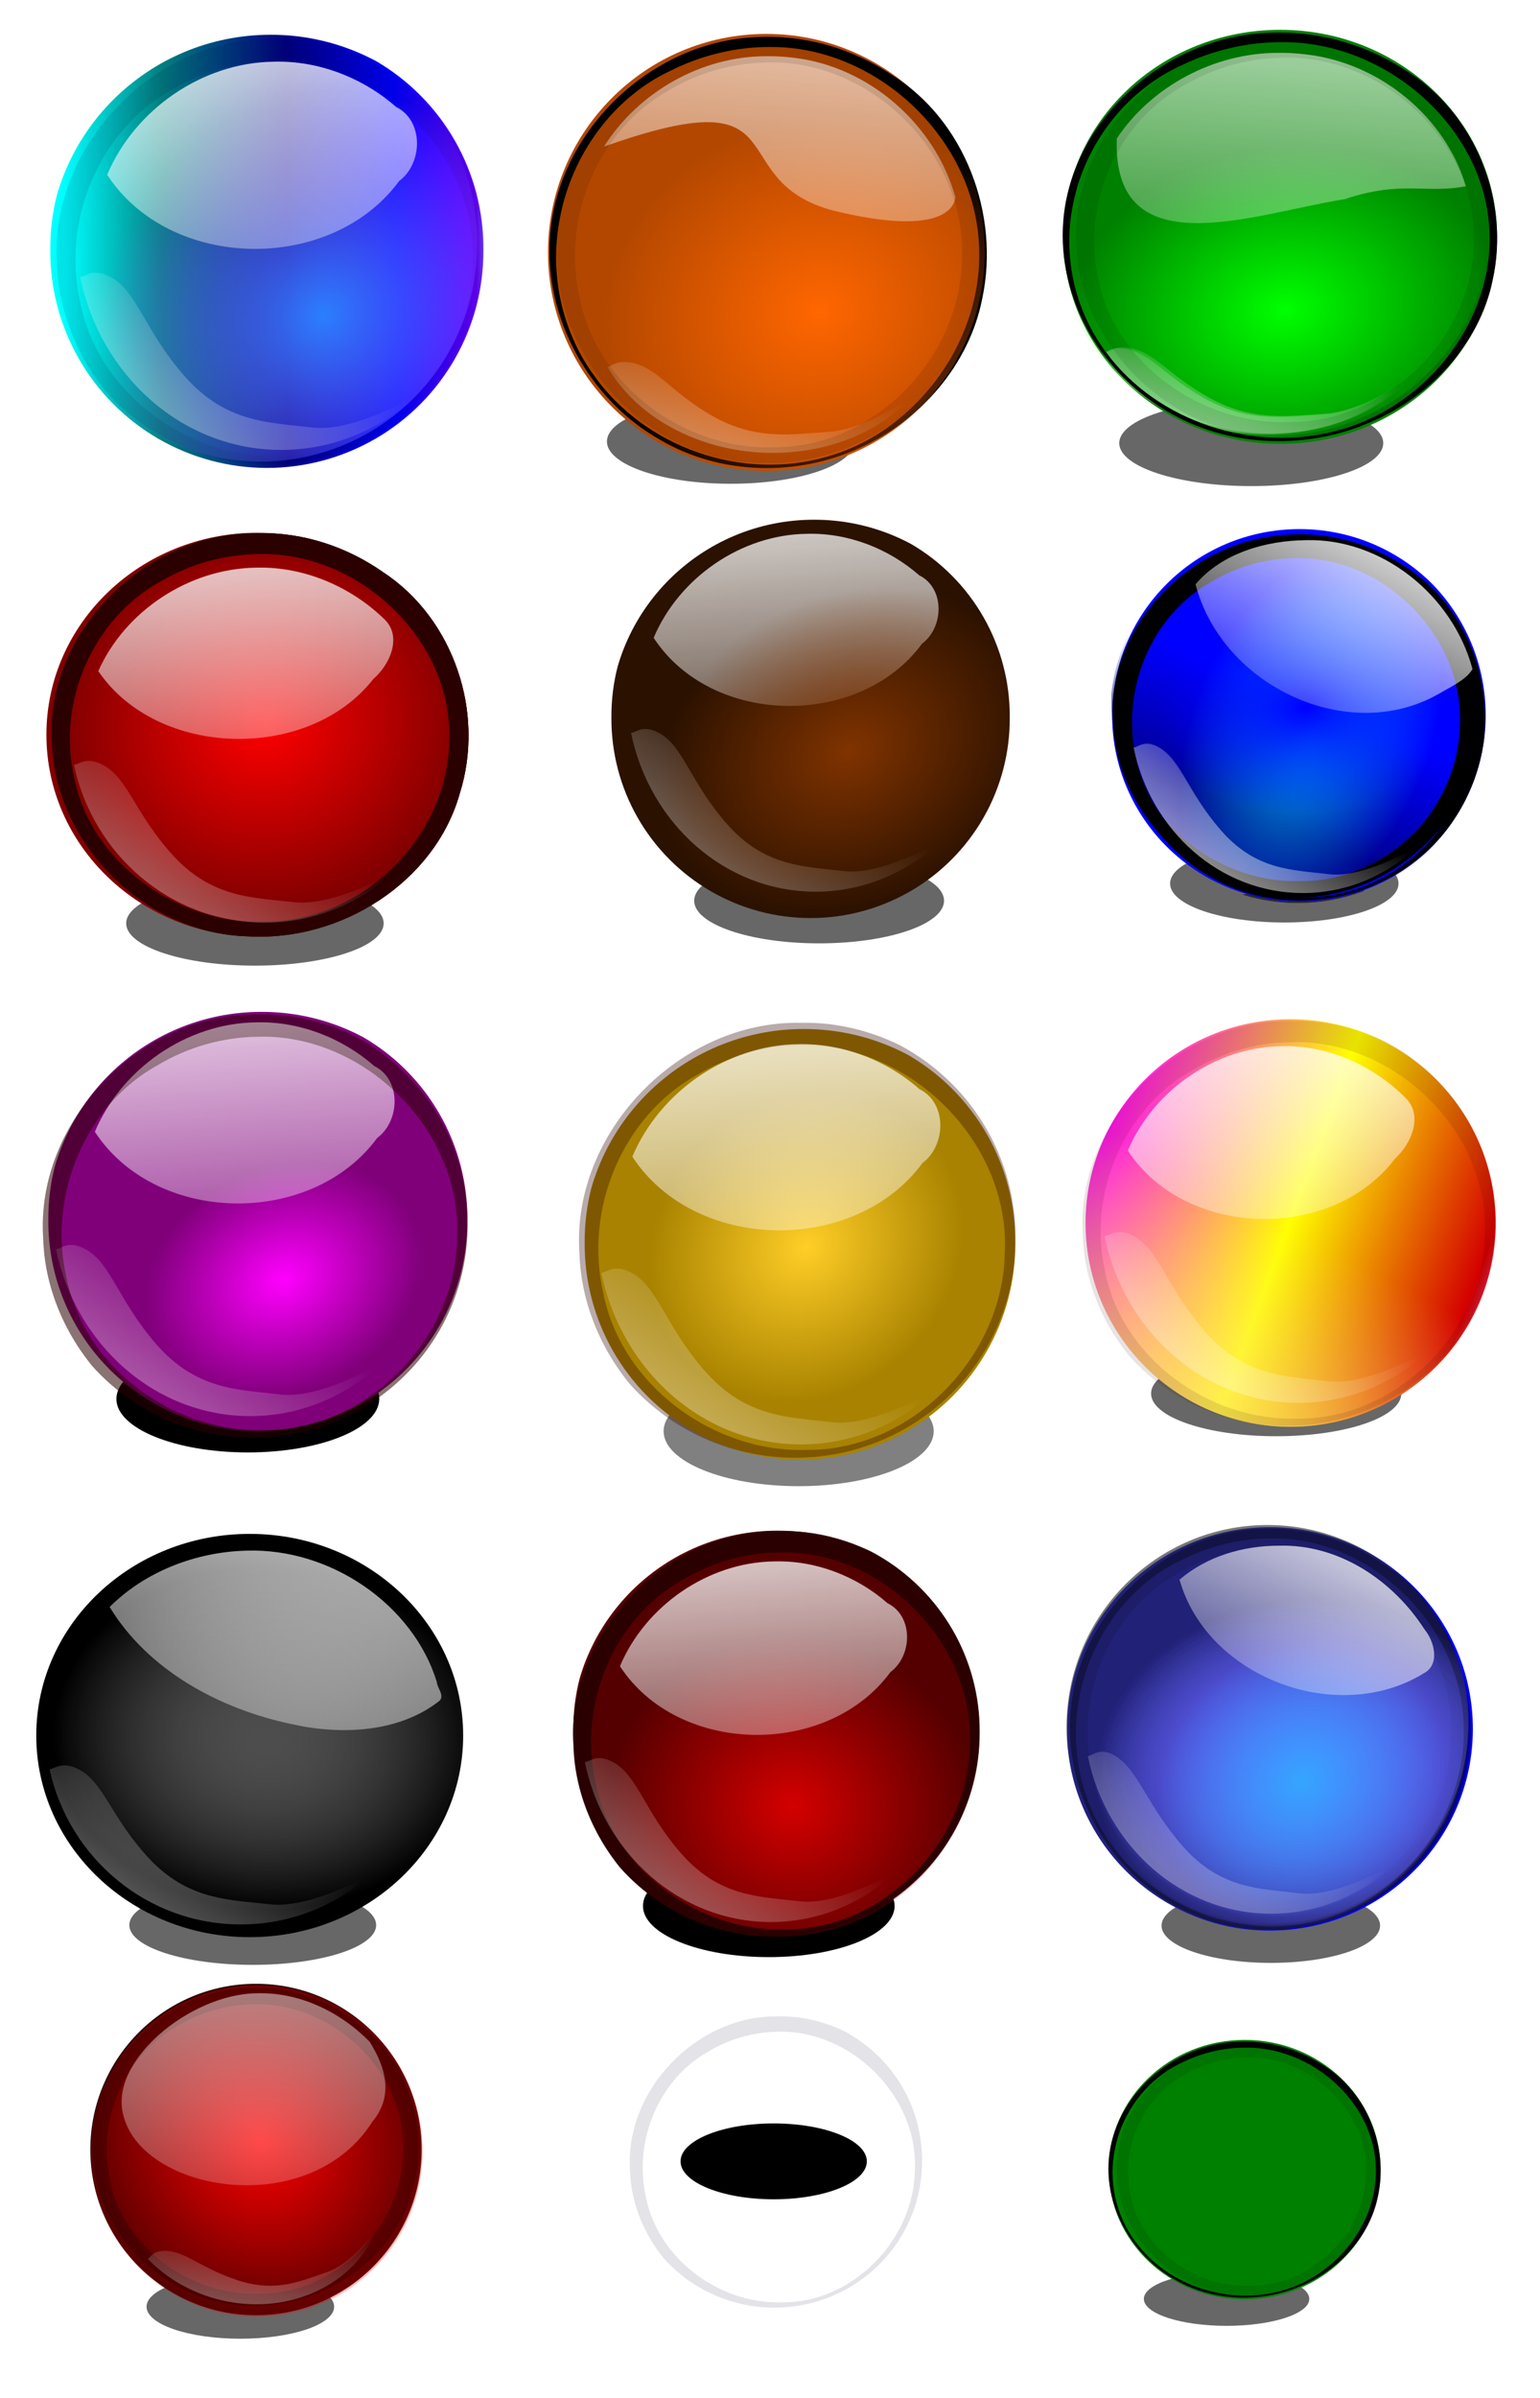 <?xml version="1.0" encoding="UTF-8" standalone="no"?>
<!-- Created with Inkscape (http://www.inkscape.org/) -->
<svg
    xmlns:rdf="http://www.w3.org/1999/02/22-rdf-syntax-ns#"
    xmlns="http://www.w3.org/2000/svg"
    xmlns:cc="http://creativecommons.org/ns#"
    xmlns:xlink="http://www.w3.org/1999/xlink"
    xmlns:dc="http://purl.org/dc/elements/1.1/"
    xmlns:svg="http://www.w3.org/2000/svg"
    xmlns:inkscape="http://www.inkscape.org/namespaces/inkscape"
    xmlns:sodipodi="http://sodipodi.sourceforge.net/DTD/sodipodi-0.dtd"
    xmlns:ns1="http://sozi.baierouge.fr"
    id="svg6232"
    viewBox="0 0 654.74 1019"
    version="1.1"
  >
  <defs
      id="defs3"
    >
    <linearGradient
        id="linearGradient7305"
      >
      <stop
          id="stop7307"
          style="stop-color:#2a7fff"
          offset="0"
      />
      <stop
          id="stop7309"
          style="stop-color:#9955ff;stop-opacity:0"
          offset="1"
      />
    </linearGradient
    >
    <linearGradient
        id="linearGradient7287"
      >
      <stop
          id="stop7289"
          style="stop-color:#00ffff"
          offset="0"
      />
      <stop
          id="stop7295"
          style="stop-color:#008080"
          offset=".205"
      />
      <stop
          id="stop7297"
          style="stop-color:#000080"
          offset=".469"
      />
      <stop
          id="stop7299"
          style="stop-color:#0000ff"
          offset=".696"
      />
      <stop
          id="stop7301"
          style="stop-color:#6600ff"
          offset=".869"
      />
      <stop
          id="stop7291"
          style="stop-color:#00ffff;stop-opacity:0"
          offset="1"
      />
    </linearGradient
    >
    <linearGradient
        id="linearGradient7095"
      >
      <stop
          id="stop7097"
          style="stop-color:#803300"
          offset="0"
      />
      <stop
          id="stop7099"
          style="stop-color:#803300;stop-opacity:0"
          offset="1"
      />
    </linearGradient
    >
    <linearGradient
        id="linearGradient6546"
      >
      <stop
          id="stop6548"
          style="stop-color:#00ffff"
          offset="0"
      />
      <stop
          id="stop6550"
          style="stop-color:#00ffff;stop-opacity:0"
          offset="1"
      />
    </linearGradient
    >
    <linearGradient
        id="linearGradient6526"
      >
      <stop
          id="stop6528"
          style="stop-color:#5f5fff"
          offset="0"
      />
      <stop
          id="stop6530"
          style="stop-color:#5f5fff;stop-opacity:0"
          offset="1"
      />
    </linearGradient
    >
    <linearGradient
        id="linearGradient6181"
      >
      <stop
          id="stop6183"
          style="stop-color:#ff6600"
          offset="0"
      />
      <stop
          id="stop6185"
          style="stop-color:#ff6600;stop-opacity:0"
          offset="1"
      />
    </linearGradient
    >
    <linearGradient
        id="linearGradient6045"
      >
      <stop
          id="stop6047"
          style="stop-color:#ffffff"
          offset="0"
      />
      <stop
          id="stop6049"
          style="stop-color:#ffffff;stop-opacity:0"
          offset="1"
      />
    </linearGradient
    >
    <linearGradient
        id="linearGradient6032"
      >
      <stop
          id="stop6034"
          style="stop-color:#00ff00"
          offset="0"
      />
      <stop
          id="stop6036"
          style="stop-color:#00ff00;stop-opacity:0"
          offset="1"
      />
    </linearGradient
    >
    <linearGradient
        id="linearGradient5889"
      >
      <stop
          id="stop5891"
          style="stop-color:#4d4d4d"
          offset="0"
      />
      <stop
          id="stop5893"
          style="stop-color:#4d4d4d;stop-opacity:0"
          offset="1"
      />
    </linearGradient
    >
    <linearGradient
        id="linearGradient5218"
      >
      <stop
          id="stop5220"
          style="stop-color:#d40000"
          offset="0"
      />
      <stop
          id="stop5222"
          style="stop-color:#d40000;stop-opacity:0"
          offset="1"
      />
    </linearGradient
    >
    <linearGradient
        id="linearGradient5060"
      >
      <stop
          id="stop5062"
          style="stop-color:#ff0000"
          offset="0"
      />
      <stop
          id="stop5064"
          style="stop-color:#ff0000;stop-opacity:0"
          offset="1"
      />
    </linearGradient
    >
    <linearGradient
        id="linearGradient4607"
      >
      <stop
          id="stop4609"
          style="stop-color:#000080"
          offset="0"
      />
      <stop
          id="stop4611"
          style="stop-color:#000080;stop-opacity:0"
          offset="1"
      />
    </linearGradient
    >
    <filter
        id="filter4625"
        color-interpolation-filters="sRGB"
      >
      <feGaussianBlur
          id="feGaussianBlur4627"
          stdDeviation="3.567"
      />
    </filter
    >
    <filter
        id="filter4781"
        height="2.046"
        width="1.741"
        color-interpolation-filters="sRGB"
        y="-.523"
        x="-.37"
      >
      <feGaussianBlur
          id="feGaussianBlur4783"
          stdDeviation="37.583"
      />
    </filter
    >
    <filter
        id="filter4820"
        color-interpolation-filters="sRGB"
      >
      <feGaussianBlur
          id="feGaussianBlur4822"
          stdDeviation="1.677"
      />
    </filter
    >
    <filter
        id="filter4858"
        color-interpolation-filters="sRGB"
      >
      <feGaussianBlur
          id="feGaussianBlur4860"
          stdDeviation="1.785"
      />
    </filter
    >
    <clipPath
        id="clipPath4918"
      >
      <path
          id="path4920"
          style="opacity:0.66;fill:#00ffff"
          d="m-87.764-421.56a89.18 89.18 0 1 1 -178.36 0 89.18 89.18 0 1 1 178.36 0z"
          transform="matrix(.947 0 0 .947 -643.53 470.31)"
      />
    </clipPath
    >
    <filter
        id="filter5133"
        color-interpolation-filters="sRGB"
      >
      <feGaussianBlur
          id="feGaussianBlur5135"
          stdDeviation="3.57"
      />
    </filter
    >
    <clipPath
        id="clipPath5167"
      >
      <path
          id="path5169"
          style="opacity:0.66;fill:#2b0000"
          d="m-110.41-359.75a82.102 82.102 0 1 1 -164.2 0 82.102 82.102 0 1 1 164.2 0z"
          transform="matrix(1.077 0 0 1.064 -355.88 452.85)"
      />
    </clipPath
    >
    <clipPath
        id="clipPath5171"
      >
      <path
          id="path5173"
          style="opacity:0.66;fill:#2b0000"
          d="m-110.41-359.75a82.102 82.102 0 1 1 -164.2 0 82.102 82.102 0 1 1 164.2 0z"
      />
    </clipPath
    >
    <clipPath
        id="clipPath5179"
      >
      <path
          id="path5181"
          style="opacity:0.66;fill:#2b0000"
          d="m-110.41-359.75a82.102 82.102 0 1 1 -164.2 0 82.102 82.102 0 1 1 164.2 0z"
      />
    </clipPath
    >
    <filter
        id="filter5211"
        color-interpolation-filters="sRGB"
      >
      <feGaussianBlur
          id="feGaussianBlur5213"
          stdDeviation="0.838"
      />
    </filter
    >
    <filter
        id="filter5879"
        height="1.425"
        width="1.422"
        color-interpolation-filters="sRGB"
        y="-.212"
        x="-.211"
      >
      <feGaussianBlur
          id="feGaussianBlur5881"
          stdDeviation="14.816"
      />
    </filter
    >
    <radialGradient
        id="radialGradient6639"
        xlink:href="#linearGradient6526"
        gradientUnits="userSpaceOnUse"
        cy="-749.04"
        cx="-2301.3"
        gradientTransform="matrix(-.09 -.864 1.058 -.105 -1811.4 -2858.9)"
        r="147.5"
    />
    <radialGradient
        id="radialGradient6641"
        xlink:href="#linearGradient6526"
        gradientUnits="userSpaceOnUse"
        cy="-749.04"
        cx="-2301.3"
        gradientTransform="matrix(-.09 -.86 1.058 -.105 -1811.4 -2850.7)"
        r="147.5"
    />
    <radialGradient
        id="radialGradient6643"
        xlink:href="#linearGradient6526"
        gradientUnits="userSpaceOnUse"
        cy="-749.04"
        cx="-2301.3"
        gradientTransform="matrix(-.09 -.853 1.058 -.104 -1811.4 -2834.3)"
        r="147.5"
    />
    <radialGradient
        id="radialGradient6645"
        xlink:href="#linearGradient6526"
        gradientUnits="userSpaceOnUse"
        cy="-749.04"
        cx="-2301.3"
        gradientTransform="matrix(-.09 -.857 1.058 -.104 -1811.4 -2842.5)"
        r="147.5"
    />
    <radialGradient
        id="radialGradient6647"
        xlink:href="#linearGradient6546"
        gradientUnits="userSpaceOnUse"
        cy="-426.67"
        cx="-2436.2"
        gradientTransform="matrix(.547 -.502 .444 .484 -878.4 -1801.4)"
        r="150.82"
    />
    <linearGradient
        id="linearGradient6651"
        y2="87.092"
        xlink:href="#linearGradient6045"
        gradientUnits="userSpaceOnUse"
        x2="-586.04"
        gradientTransform="matrix(1.559 0 0 1.74 -1551 -960.24)"
        y1="244.69"
        x1="-685.6"
    />
    <linearGradient
        id="linearGradient6653"
        y2="91.81"
        xlink:href="#linearGradient6045"
        gradientUnits="userSpaceOnUse"
        x2="-582.73"
        gradientTransform="matrix(1.597 0 0 1.707 -1523.1 -949.46)"
        y1="-37.476"
        x1="-519.51"
    />
    <radialGradient
        id="radialGradient6719"
        gradientUnits="userSpaceOnUse"
        cy="-328.54"
        cx="-163.38"
        gradientTransform="matrix(-.22 -.489 .621 -.28 -14.477 -508.16)"
        r="82.102"
      >
      <stop
          id="stop6702"
          style="stop-color:#ff00ff"
          offset="0"
      />
      <stop
          id="stop6704"
          style="stop-color:#ff00ff;stop-opacity:0"
          offset="1"
      />
    </radialGradient
    >
    <linearGradient
        id="linearGradient6721"
        y2="-290.86"
        xlink:href="#linearGradient6045"
        gradientUnits="userSpaceOnUse"
        x2="-184.02"
        gradientTransform="matrix(1.517 0 0 1.577 -2257.2 171.8)"
        y1="-470.16"
        x1="-197.23"
    />
    <linearGradient
        id="linearGradient6723"
        y2="87.092"
        xlink:href="#linearGradient6045"
        gradientUnits="userSpaceOnUse"
        x2="-586.04"
        gradientTransform="matrix(1.374 0 0 1.533 -1784.2 -498.86)"
        y1="244.69"
        x1="-685.6"
    />
    <linearGradient
        id="linearGradient6749"
        y2="87.092"
        xlink:href="#linearGradient6045"
        gradientUnits="userSpaceOnUse"
        x2="-586.04"
        gradientTransform="matrix(1.374 0 0 1.533 -2181.3 -664.69)"
        y1="244.69"
        x1="-685.6"
    />
    <linearGradient
        id="linearGradient6752"
        y2="-290.86"
        xlink:href="#linearGradient6045"
        gradientUnits="userSpaceOnUse"
        x2="-184.02"
        gradientTransform="matrix(1.517 0 0 1.577 -2659.6 8.63)"
        y1="-470.16"
        x1="-197.23"
    />
    <filter
        id="filter6842"
        height="1.879"
        width="1.873"
        color-interpolation-filters="sRGB"
        y="-.439"
        x="-.437"
      >
      <feGaussianBlur
          id="feGaussianBlur6844"
          stdDeviation="30.65"
      />
    </filter
    >
    <radialGradient
        id="radialGradient6854"
        gradientUnits="userSpaceOnUse"
        cy="-358.29"
        cx="-166.09"
        gradientTransform="matrix(.466 .507 -.569 .523 -309.87 -78.108)"
        r="82.102"
      >
      <stop
          id="stop6764"
          style="stop-color:#ffce27"
          offset="0"
      />
      <stop
          id="stop6766"
          style="stop-color:#ffce27;stop-opacity:0"
          offset="1"
      />
    </radialGradient
    >
    <filter
        id="filter7227"
        color-interpolation-filters="sRGB"
      >
      <feGaussianBlur
          id="feGaussianBlur7229"
          stdDeviation="2.678"
      />
    </filter
    >
    <filter
        id="filter7327"
        color-interpolation-filters="sRGB"
      >
      <feGaussianBlur
          id="feGaussianBlur7329"
          stdDeviation="1.785"
      />
    </filter
    >
    <filter
        id="filter7475"
        height="2.257"
        width="2.249"
        color-interpolation-filters="sRGB"
        y="-.629"
        x="-.625"
      >
      <feGaussianBlur
          id="feGaussianBlur7477"
          stdDeviation="43.848"
      />
    </filter
    >
    <radialGradient
        id="radialGradient7533"
        xlink:href="#linearGradient6181"
        gradientUnits="userSpaceOnUse"
        cy="-802.33"
        cx="-1214"
        gradientTransform="matrix(-0.25 -.852 .96 -.282 -761.48 -2085.5)"
        r="288.27"
    />
    <linearGradient
        id="linearGradient7537"
        y2="-710.64"
        xlink:href="#linearGradient6045"
        gradientUnits="userSpaceOnUse"
        x2="-1329.3"
        gradientTransform="translate(-544.51 427.07)"
        y1="-1447.3"
        x1="-1265.2"
    />
    <linearGradient
        id="linearGradient7539"
        y2="87.092"
        xlink:href="#linearGradient6045"
        gradientUnits="userSpaceOnUse"
        x2="-586.04"
        gradientTransform="matrix(2.553 -.406 .598 2.157 -467.57 -788.63)"
        y1="244.69"
        x1="-685.6"
    />
    <radialGradient
        id="radialGradient7555"
        xlink:href="#linearGradient6032"
        gradientUnits="userSpaceOnUse"
        cy="-725.9"
        cx="-1177.1"
        gradientTransform="matrix(-.13 -.778 .986 -.164 -717.77 -1825.6)"
        r="288.27"
    />
    <linearGradient
        id="linearGradient7557"
        y2="-710.64"
        xlink:href="#linearGradient6045"
        gradientUnits="userSpaceOnUse"
        x2="-1329.3"
        gradientTransform="translate(10.677 10.677)"
        y1="-1447.3"
        x1="-1265.2"
    />
    <linearGradient
        id="linearGradient7559"
        y2="87.092"
        xlink:href="#linearGradient6045"
        gradientUnits="userSpaceOnUse"
        x2="-586.04"
        gradientTransform="matrix(2.553 -.406 .598 2.157 68.932 -1198.4)"
        y1="244.69"
        x1="-685.6"
    />
    <linearGradient
        id="linearGradient7561"
        y2="87.092"
        xlink:href="#linearGradient6045"
        gradientUnits="userSpaceOnUse"
        x2="-586.04"
        gradientTransform="matrix(2.553 -.406 .598 2.157 63.594 -1197)"
        y1="244.69"
        x1="-685.6"
    />
    <radialGradient
        id="radialGradient7585"
        xlink:href="#linearGradient5060"
        gradientUnits="userSpaceOnUse"
        cy="-317.27"
        cx="-120.15"
        gradientTransform="matrix(-.273 -.885 .92 -.283 293.94 -562.55)"
        r="84.25"
    />
    <linearGradient
        id="linearGradient7589"
        y2="-290.86"
        xlink:href="#linearGradient6045"
        gradientUnits="userSpaceOnUse"
        x2="-184.02"
        gradientTransform="matrix(.962 0 0 1 216.27 -3.775)"
        y1="-470.16"
        x1="-197.23"
    />
    <linearGradient
        id="linearGradient7591"
        y2="87.092"
        xlink:href="#linearGradient6045"
        gradientUnits="userSpaceOnUse"
        x2="-586.04"
        gradientTransform="matrix(0.871 0 0 .972 521.64 -436.17)"
        y1="244.69"
        x1="-685.6"
    />
    <linearGradient
        id="linearGradient7612"
        y2="78.127"
        xlink:href="#linearGradient4607"
        gradientUnits="userSpaceOnUse"
        x2="-543.57"
        gradientTransform="matrix(.921 0 0 .968 -294.68 -5.209)"
        y1="133.81"
        x1="-565.28"
    />
    <linearGradient
        id="linearGradient7614"
        y2="78.127"
        xlink:href="#linearGradient4607"
        gradientUnits="userSpaceOnUse"
        x2="-543.57"
        gradientTransform="matrix(.921 0 0 .968 -298.84 -7.325)"
        y1="133.81"
        x1="-565.28"
    />
    <radialGradient
        id="radialGradient7616"
        gradientUnits="userSpaceOnUse"
        cy="77.457"
        cx="-815.89"
        gradientTransform="matrix(.607 .243 -.388 .97 -279.83 201.9)"
        r="82.398"
      >
      <stop
          id="stop4864"
          style="stop-color:#00ffff"
          offset="0"
      />
      <stop
          id="stop4866"
          style="stop-color:#00ffff;stop-opacity:0"
          offset="1"
      />
    </radialGradient
    >
    <linearGradient
        id="linearGradient7618"
        y2="87.092"
        xlink:href="#linearGradient6045"
        gradientUnits="userSpaceOnUse"
        x2="-586.04"
        gradientTransform="matrix(0.871 0 0 .972 -321.71 -1.73)"
        y1="244.69"
        x1="-685.6"
    />
    <radialGradient
        id="radialGradient7620"
        gradientUnits="userSpaceOnUse"
        cy="67.411"
        cx="-807.43"
        gradientTransform="matrix(.04 .559 -.785 .056 -722.24 515.23)"
        r="84.25"
      >
      <stop
          id="stop4872"
          style="stop-color:#0000ff"
          offset="0"
      />
      <stop
          id="stop4874"
          style="stop-color:#0000ff;stop-opacity:0"
          offset="1"
      />
    </radialGradient
    >
    <linearGradient
        id="linearGradient7624"
        y2="91.81"
        xlink:href="#linearGradient6045"
        gradientUnits="userSpaceOnUse"
        x2="-582.73"
        gradientTransform="matrix(.892 0 0 .954 -307.93 5.915)"
        y1="-37.476"
        x1="-519.51"
    />
    <linearGradient
        id="linearGradient7639"
        y2="-290.86"
        xlink:href="#linearGradient6045"
        gradientUnits="userSpaceOnUse"
        x2="-184.02"
        gradientTransform="matrix(1.517 0 0 1.577 -1742.9 865.01)"
        y1="-470.16"
        x1="-197.23"
    />
    <linearGradient
        id="linearGradient7641"
        y2="87.092"
        xlink:href="#linearGradient6045"
        gradientUnits="userSpaceOnUse"
        x2="-586.04"
        gradientTransform="matrix(1.374 0 0 1.533 -1260.6 183.68)"
        y1="244.69"
        x1="-685.6"
    />
    <radialGradient
        id="radialGradient7643"
        xlink:href="#linearGradient7095"
        gradientUnits="userSpaceOnUse"
        cy="-355.52"
        cx="-195.56"
        gradientTransform="matrix(.35 .701 -.891 .445 -424.89 -50.57)"
        r="82.102"
    />
    <linearGradient
        id="linearGradient7658"
        y2="-342.29"
        gradientUnits="userSpaceOnUse"
        x2="-2258.1"
        gradientTransform="translate(112.11 154.81)"
        y1="-462.4"
        x1="-2583.8"
      >
      <stop
          id="stop7181"
          style="stop-color:#ff00ff"
          offset="0"
      />
      <stop
          id="stop7189"
          style="stop-color:#ffff00"
          offset=".413"
      />
      <stop
          id="stop7187"
          style="stop-color:#d40000"
          offset=".778"
      />
      <stop
          id="stop7183"
          style="stop-color:#ff00ff;stop-opacity:0"
          offset="1"
      />
    </linearGradient
    >
    <linearGradient
        id="linearGradient7660"
        y2="-290.86"
        xlink:href="#linearGradient6045"
        gradientUnits="userSpaceOnUse"
        x2="-184.02"
        gradientTransform="matrix(1.52 0 0 1.58 -2050.1 301.68)"
        y1="-470.16"
        x1="-197.23"
    />
    <linearGradient
        id="linearGradient7662"
        y2="-251.54"
        gradientUnits="userSpaceOnUse"
        x2="-2327.5"
        y1="-64.694"
        x1="-2426.3"
      >
      <stop
          id="stop7207"
          style="stop-color:#ffe680"
          offset="0"
      />
      <stop
          id="stop7209"
          style="stop-color:#ffe680;stop-opacity:0"
          offset="1"
      />
    </linearGradient
    >
    <linearGradient
        id="linearGradient7664"
        y2="87.092"
        xlink:href="#linearGradient6045"
        gradientUnits="userSpaceOnUse"
        x2="-586.04"
        gradientTransform="matrix(1.44 0 0 1.607 -1525.7 -393.71)"
        y1="244.69"
        x1="-685.6"
    />
    <radialGradient
        id="radialGradient7682"
        xlink:href="#linearGradient5889"
        gradientUnits="userSpaceOnUse"
        cy="-551.94"
        cx="-103.31"
        gradientTransform="matrix(.052 -.844 .998 .061 384.1 -678.53)"
        r="102.76"
    />
    <linearGradient
        id="linearGradient7688"
        y2="-538.47"
        gradientUnits="userSpaceOnUse"
        x2="-230.88"
        y1="-813.4"
        x1="-145.47"
      >
      <stop
          id="stop5904"
          style="stop-color:#ffffff"
          offset="0"
      />
      <stop
          id="stop5906"
          style="stop-color:#ffffff;stop-opacity:0"
          offset="1"
      />
    </linearGradient
    >
    <linearGradient
        id="linearGradient7690"
        y2="87.092"
        xlink:href="#linearGradient6045"
        gradientUnits="userSpaceOnUse"
        x2="-586.04"
        gradientTransform="matrix(1.053 0 0 1.176 404.73 -715.04)"
        y1="244.69"
        x1="-685.6"
    />
    <radialGradient
        id="radialGradient7725"
        gradientUnits="userSpaceOnUse"
        cy="-795.66"
        cx="-620.83"
        gradientTransform="matrix(-1.153 .803 -.748 -1.075 -1894 -1161.9)"
        r="111.36"
      >
      <stop
          id="stop6475"
          style="stop-color:#ff0000"
          offset="0"
      />
      <stop
          id="stop6477"
          style="stop-color:#ff0000;stop-opacity:0"
          offset="1"
      />
    </radialGradient
    >
    <linearGradient
        id="linearGradient7727"
        y2="-677.78"
        xlink:href="#linearGradient6045"
        gradientUnits="userSpaceOnUse"
        x2="-594.53"
        gradientTransform="matrix(1.288 0 0 1.288 -1102.5 224.96)"
        y1="-1142.1"
        x1="-598.31"
    />
    <linearGradient
        id="linearGradient7729"
        y2="87.092"
        xlink:href="#linearGradient6045"
        gradientUnits="userSpaceOnUse"
        x2="-586.04"
        gradientTransform="matrix(1.144 -.528 .681 1.104 -1279 -1159.5)"
        y1="244.69"
        x1="-685.6"
    />
    <radialGradient
        id="radialGradient7741"
        xlink:href="#linearGradient5218"
        gradientUnits="userSpaceOnUse"
        cy="-334.83"
        cx="-185.49"
        gradientTransform="matrix(.125 -.838 .906 .135 139.8 -440.61)"
        r="82.102"
    />
    <linearGradient
        id="linearGradient7745"
        y2="-290.86"
        xlink:href="#linearGradient6045"
        gradientUnits="userSpaceOnUse"
        x2="-184.02"
        gradientTransform="matrix(.962 0 0 1 -68.729 -25.48)"
        y1="-470.16"
        x1="-197.23"
    />
    <linearGradient
        id="linearGradient7747"
        y2="87.092"
        xlink:href="#linearGradient6045"
        gradientUnits="userSpaceOnUse"
        x2="-586.04"
        gradientTransform="matrix(0.871 0 0 .972 232.03 -457.52)"
        y1="244.69"
        x1="-685.6"
    />
    <linearGradient
        id="linearGradient7783"
        y2="-364.77"
        xlink:href="#linearGradient7287"
        gradientUnits="userSpaceOnUse"
        x2="-89.699"
        y1="-363.57"
        x1="-269.23"
    />
    <radialGradient
        id="radialGradient7785"
        xlink:href="#linearGradient7305"
        gradientUnits="userSpaceOnUse"
        cy="-304.4"
        cx="-194.64"
        gradientTransform="matrix(.729 -.787 .731 .677 195.65 -279.68)"
        r="82.102"
    />
    <linearGradient
        id="linearGradient7787"
        y2="-290.86"
        xlink:href="#linearGradient6045"
        gradientUnits="userSpaceOnUse"
        x2="-184.02"
        gradientTransform="matrix(1.117 0 0 1.161 337.26 516.82)"
        y1="-470.16"
        x1="-197.23"
    />
    <linearGradient
        id="linearGradient7789"
        y2="87.092"
        xlink:href="#linearGradient6045"
        gradientUnits="userSpaceOnUse"
        x2="-586.04"
        gradientTransform="matrix(1.013 0 0 1.13 692.37 14.505)"
        y1="244.69"
        x1="-685.6"
    />
  </defs
  >
  <g
      id="g7593"
      transform="matrix(.598 0 0 .598 243.39 8.589)"
    >
    <path
        id="path7491"
        style="opacity:0.77;filter:url(#filter7475);fill:#000000"
        d="m-106.81-357.52c0 46.219-37.72 83.687-84.25 83.687s-84.25-37.468-84.25-83.687 37.72-83.687 84.25-83.687 84.25 37.468 84.25 83.687z"
        transform="matrix(.964 0 0 .331 690.27 731.83)"
    />
    <g
        id="g4922"
        transform="matrix(1.581 0 0 1.581 813.38 1163.3)"
      >
      <g
          id="g4882"
          transform="translate(622.84 -494.5)"
          clip-path="url(#clipPath4918)"
        >
        <path
            id="path4649"
            style="opacity:0.77;filter:url(#filter4781);fill:#000000"
            d="m259.87 144.73c0 47.607-38.877 86.2-86.833 86.2-47.957 0-86.833-38.593-86.833-86.2s38.877-86.2 86.833-86.2c47.957 0 86.833 38.593 86.833 86.2z"
            transform="matrix(.44 0 -.091 .076 -871.8 144.41)"
        />
        <path
            id="path4671"
            style="opacity:0.88;fill:url(#linearGradient7612)"
            d="m-726.06 65.933c0 47.522-36.891 86.047-82.398 86.047s-82.398-38.524-82.398-86.047c0-47.522 36.891-86.047 82.398-86.047s82.398 38.524 82.398 86.047z"
        />
        <path
            id="path4651"
            style="fill:#0000ff"
            d="m-726.13 71.124c0 46.219-37.72 83.687-84.25 83.687s-84.25-37.468-84.25-83.687 37.72-83.687 84.25-83.687 84.25 37.468 84.25 83.687z"
        />
        <path
            id="path4557"
            style="opacity:0.88;fill:url(#linearGradient7614)"
            d="m-730.22 63.817c0 47.522-36.891 86.047-82.398 86.047s-82.398-38.524-82.398-86.047c0-47.522 36.891-86.047 82.398-86.047s82.398 38.524 82.398 86.047z"
        />
        <path
            id="path4655"
            style="opacity:0.66;fill:url(#radialGradient7616)"
            d="m-726.06 65.933c0 47.522-36.891 86.047-82.398 86.047s-82.398-38.524-82.398-86.047c0-47.522 36.891-86.047 82.398-86.047s82.398 38.524 82.398 86.047z"
        />
        <path
            id="path4824"
            style="filter:url(#filter4858);fill:#000000"
            d="m-560.91-16.344c-48.255-1.026-92.042 43.762-88.812 92.156 1.195 44.242 39.476 84.38 84.125 85.531 40.001 2.551 80.516-23.981 91.125-63.094 10.79-35.256-2.393-76.957-33.219-97.594-15.367-11.016-34.184-17.481-53.219-17zm-0.75 9.188c44.215-1.621 84.847 38.693 82.594 83.031-0.688 41.671-37.316 79.328-79.444 79.017-37.391 1.229-74.536-25.94-81.705-63.219-7.605-33.226 7.684-70.66 37.796-87.199 12.323-7.336 26.383-11.39 40.758-11.631z"
            transform="matrix(.904 0 0 .905 -305.21 6.966)"
        />
        <path
            id="path4653"
            style="filter:url(#filter4820);fill:#000000"
            d="m-814.81-12.406c-39.909 1.537-76.096 35.934-79.15 77.238-2.472 31.988 15.101 63.909 42.029 79.401 23.027 13.828 52.796 14.517 76.84 3.062 22.981-10.518 41.741-32.184 46.697-57.979 6.849-32.607-6.659-69.297-34.405-86.853-15.249-10.458-33.604-15.848-52.01-14.869zm5.563 3.857c39.932-0.154 77.166 34.692 79.543 76.009 2.469 37.199-23.359 73.289-57.885 83.304-32.62 9.772-70.21-3.378-89.816-31.887-12.339-17.371-16.909-40.038-12.73-61.139 4.528-24.32 20.303-46.504 42.062-56.928 12.013-6.16 25.368-9.482 38.827-9.36z"
            transform="matrix(.989 0 0 .981 -8.239 2.049)"
        />
        <path
            id="path4787"
            style="filter:url(#filter4625);fill:#000000"
            d="m-560.91-16.344c-48.255-1.026-92.042 43.762-88.812 92.156 1.195 44.242 39.476 84.38 84.125 85.531 40.001 2.551 80.516-23.981 91.125-63.094 10.79-35.256-2.393-76.957-33.219-97.594-15.367-11.016-34.184-17.481-53.219-17zm-0.75 9.188c44.215-1.621 84.847 38.693 82.594 83.031-0.688 41.671-37.316 79.328-79.444 79.017-37.391 1.229-74.536-25.94-81.705-63.219-7.605-33.226 7.684-70.66 37.796-87.199 12.323-7.336 26.383-11.39 40.758-11.631z"
            transform="matrix(.925 0 0 .908 -293.26 5.038)"
        />
        <path
            id="path4657"
            style="fill:url(#linearGradient7618)"
            d="m-873.24 85.751c-6.615-4.252-9.505-0.312-11.731-0.125 7.687 37.415 38.835 65.396 76.104 65.396 19.666 0 37.622-7.793 51.335-20.654-17.143 9.295-30.323 13.297-39.672 12.17-16.344-1.97-32.705-1.589-48.512-19.72-14.77-16.94-18.128-31.028-27.524-37.067z"
        />
        <path
            id="path3955"
            style="fill:url(#radialGradient7620)"
            d="m-727.62 70.342c0 46.219-37.72 83.687-84.25 83.687s-84.25-37.468-84.25-83.687 37.72-83.687 84.25-83.687 84.25 37.468 84.25 83.687z"
        />
        <path
            id="path4661"
            style="fill:url(#linearGradient7618)"
            d="m-873.24 85.751c-6.851-3.78-9.505-0.312-11.731-0.125 7.687 37.415 38.835 65.396 76.104 65.396 19.666 0 37.622-7.793 51.335-20.654-17.143 9.295-30.323 13.297-39.672 12.17-16.344-1.97-32.705-1.589-48.512-19.72-14.77-16.94-17.744-31.671-27.524-37.067z"
        />
        <path
            id="path3967"
            style="fill:url(#linearGradient7624)"
            d="m-807.53-7.586c-17.827 0.182-37.587 5.686-49.595 19.838 11.986 45.998 69.134 72.574 109.69 49.048 5.118-3.017 11.972-6.051 14.869-10.941-9.032-33.595-41.213-58.941-74.967-57.945z"
        />
        <path
            id="path4878"
            style="fill:url(#linearGradient7624)"
            d="m-807.53-7.586c-17.827 0.182-37.587 5.686-49.595 19.838 11.986 45.998 69.134 72.574 109.69 49.048 5.118-3.017 11.972-6.051 14.869-10.941-9.032-33.595-41.213-58.941-74.967-57.945z"
        />
        <path
            id="path4880"
            style="fill:url(#linearGradient7618)"
            d="m-873.24 85.751c-6.851-3.78-9.505-0.312-11.731-0.125 7.687 37.415 38.835 65.396 76.104 65.396 19.666 0 37.622-7.793 51.335-20.654-17.143 9.295-30.323 13.297-39.672 12.17-16.344-1.97-32.705-1.589-48.512-19.72-14.77-16.94-17.744-31.671-27.524-37.067z"
        />
      </g
      >
    </g
    >
  </g
  >
  <g
      id="g7573"
      transform="matrix(.674 0 0 .649 1293.8 1059.9)"
    >
    <path
        id="path7485"
        style="opacity:0.77;filter:url(#filter7475);fill:#000000"
        d="m-106.81-357.52c0 46.219-37.72 83.687-84.25 83.687s-84.25-37.468-84.25-83.687 37.72-83.687 84.25-83.687 84.25 37.468 84.25 83.687z"
        transform="matrix(.964 0 0 .331 -1574.6 -910.21)"
    />
    <g
        id="g7563"
      >
      <g
          id="g5597"
          transform="matrix(1.58 0 0 1.58 -1807.2 -581.2)"
        >
        <path
            id="path5139"
            style="fill:#800000"
            d="m115.9-361.29c0 46.219-37.72 83.687-84.25 83.687s-84.25-37.468-84.25-83.687 37.72-83.687 84.25-83.687 84.25 37.468 84.25 83.687z"
        />
        <path
            id="path5141"
            style="filter:url(#filter5133);fill:#2b0000"
            d="m-560.91-16.344c-48.255-1.026-92.042 43.762-88.812 92.156 1.195 44.242 39.476 84.38 84.125 85.531 40.001 2.551 80.516-23.981 91.125-63.094 10.79-35.256-2.393-76.957-33.219-97.594-15.367-11.016-34.184-17.481-53.219-17zm-0.75 9.188c44.215-1.621 84.847 38.693 82.594 83.031-0.688 41.671-37.316 79.328-79.444 79.017-37.391 1.229-74.536-25.94-81.705-63.219-7.605-33.226 7.684-70.66 37.796-87.199 12.323-7.336 26.383-11.39 40.758-11.631z"
            transform="matrix(.929 0 0 .94 553.26 -429.43)"
        />
        <path
            id="path5143"
            style="fill:url(#radialGradient7585)"
            d="m115.9-361.29c0 46.219-37.72 83.687-84.25 83.687s-84.25-37.468-84.25-83.687 37.72-83.687 84.25-83.687 84.25 37.468 84.25 83.687z"
        />
        <path
            id="path5145"
            style="filter:url(#filter5133);fill:#2b0000"
            d="m-560.91-16.344c-48.255-1.026-92.042 43.762-88.812 92.156 1.195 44.242 39.476 84.38 84.125 85.531 40.001 2.551 80.516-23.981 91.125-63.094 10.79-35.256-2.393-76.957-33.219-97.594-15.367-11.016-34.184-17.481-53.219-17zm-0.75 9.188c44.215-1.621 84.847 38.693 82.594 83.031-0.688 41.671-37.316 79.328-79.444 79.017-37.391 1.229-74.536-25.94-81.705-63.219-7.605-33.226 7.684-70.66 37.796-87.199 12.323-7.336 26.383-11.39 40.758-11.631z"
            transform="matrix(.929 0 0 .94 553.26 -429.43)"
        />
        <path
            id="path5147"
            style="fill:url(#radialGradient7585)"
            d="m115.9-361.29c0 46.219-37.72 83.687-84.25 83.687s-84.25-37.468-84.25-83.687 37.72-83.687 84.25-83.687 84.25 37.468 84.25 83.687z"
        />
        <path
            id="path5149"
            style="fill:url(#linearGradient7589)"
            d="m31.344-430.53c-27.118 0.267-52.689 18.132-63.219 42.875 23.57 36.158 83.962 37.606 109.81 3.25 6.503-5.809 11.602-17.368 4.531-24.625-13.284-13.468-31.983-22.004-51.125-21.5z"
        />
        <path
            id="path5264"
            style="fill:url(#linearGradient7591)"
            d="m-29.894-348.69c-6.851-3.78-9.505-0.312-11.731-0.125 7.687 37.415 38.835 65.396 76.104 65.396 19.666 0 37.622-7.793 51.335-20.654-17.143 9.295-30.323 13.297-39.672 12.17-16.344-1.97-32.705-1.589-48.512-19.72-14.77-16.94-17.744-31.671-27.524-37.067z"
        />
      </g
      >
    </g
    >
  </g
  >
  <g
      id="g7731"
      transform="matrix(.659 0 0 .659 1695 1491.6)"
    >
    <g
        id="g6228"
        transform="matrix(1.577 0 0 1.577 -1672.4 -543.4)"
      >
      <path
          id="path5068"
          style="filter:url(#filter5879);fill:#000000"
          d="m-106.81-357.52c0 46.219-37.72 83.687-84.25 83.687s-84.25-37.468-84.25-83.687 37.72-83.687 84.25-83.687 84.25 37.468 84.25 83.687z"
          transform="matrix(.611 0 0 .25 -139.25 -221.96)"
      />
      <path
          id="path5057"
          style="fill:#550000"
          clip-path="url(#clipPath5171)"
          d="m-106.81-357.52c0 46.219-37.72 83.687-84.25 83.687s-84.25-37.468-84.25-83.687 37.72-83.687 84.25-83.687 84.25 37.468 84.25 83.687z"
          transform="translate(-61.34 -23.592)"
      />
      <path
          id="path5215"
          style="fill:url(#radialGradient7741)"
          clip-path="url(#clipPath5179)"
          d="m-106.81-357.52c0 46.219-37.72 83.687-84.25 83.687s-84.25-37.468-84.25-83.687 37.72-83.687 84.25-83.687 84.25 37.468 84.25 83.687z"
          transform="translate(-59.453 -21.705)"
      />
      <path
          id="path5226"
          style="fill:url(#radialGradient7741)"
          clip-path="url(#clipPath5179)"
          d="m-106.81-357.52c0 46.219-37.72 83.687-84.25 83.687s-84.25-37.468-84.25-83.687 37.72-83.687 84.25-83.687 84.25 37.468 84.25 83.687z"
          transform="translate(-59.453 -21.705)"
      />
      <path
          id="path5137"
          style="fill:#2b0000"
          clip-path="url(#clipPath5167)"
          d="m-560.91-16.344c-48.255-1.026-92.042 43.762-88.812 92.156 1.195 44.242 39.476 84.38 84.125 85.531 40.001 2.551 80.516-23.981 91.125-63.094 10.79-35.256-2.393-76.957-33.219-97.594-15.367-11.016-34.184-17.481-53.219-17zm-0.75 9.188c44.215-1.621 84.847 38.693 82.594 83.031-0.688 41.671-37.316 79.328-79.444 79.017-37.391 1.229-74.536-25.94-81.705-63.219-7.605-33.226 7.684-70.66 37.796-87.199 12.323-7.336 26.383-11.39 40.758-11.631z"
          transform="matrix(.95 0 0 .951 281.33 -449.07)"
      />
      <path
          id="path5109"
          style="fill:url(#linearGradient7745)"
          d="m-253.91-452.22c-26.959 0.385-52.515 18.105-62.969 42.844 23.833 36.575 84.891 37.479 110.66 2.406 9.026-6.694 9.47-22.866-1.151-28.136-12.69-11.105-29.516-17.644-46.536-17.114z"
      />
      <path
          id="path5270"
          style="fill:url(#linearGradient7747)"
          d="m-319.5-370.04c-6.851-3.78-9.505-0.312-11.731-0.125 7.687 37.415 38.835 65.396 76.104 65.396 19.666 0 37.622-7.793 51.335-20.654-17.143 9.295-30.323 13.297-39.672 12.17-16.344-1.97-32.705-1.589-48.512-19.72-14.77-16.94-17.744-31.671-27.524-37.067z"
      />
    </g
    >
  </g
  >
  <g
      id="g7670"
      transform="matrix(.646 0 0 .61 2138.6 1102.4)"
    >
    <path
        id="path7479"
        style="opacity:0.77;filter:url(#filter7475);fill:#000000"
        d="m-106.81-357.52c0 46.219-37.72 83.687-84.25 83.687s-84.25-37.468-84.25-83.687 37.72-83.687 84.25-83.687 84.25 37.468 84.25 83.687z"
        transform="matrix(.964 0 0 .331 -2960 -347.76)"
    />
    <g
        id="g6263"
        transform="matrix(1.367 0 0 1.367 -2899.9 258.34)"
      >
      <g
          id="g5977"
        >
        <path
            id="path5885"
            style="fill:#000000"
            d="m-77.406-626.56c0 56.755-46.009 102.76-102.76 102.76-56.755 0-102.76-46.009-102.76-102.76 0-56.755 46.009-102.76 102.76-102.76 56.755 0 102.76 46.009 102.76 102.76z"
        />
        <path
            id="path5887"
            style="fill:url(#radialGradient7682)"
            d="m-77.406-626.56c0 56.755-46.009 102.76-102.76 102.76-56.755 0-102.76-46.009-102.76-102.76 0-56.755 46.009-102.76 102.76-102.76 56.755 0 102.76 46.009 102.76 102.76z"
        />
        <path
            id="path5967"
            style="fill:url(#radialGradient7682)"
            d="m-77.406-626.56c0 56.755-46.009 102.76-102.76 102.76-56.755 0-102.76-46.009-102.76-102.76 0-56.755 46.009-102.76 102.76-102.76 56.755 0 102.76 46.009 102.76 102.76z"
        />
        <path
            id="path5969"
            style="fill:url(#radialGradient7682)"
            d="m-77.406-626.56c0 56.755-46.009 102.76-102.76 102.76-56.755 0-102.76-46.009-102.76-102.76 0-56.755 46.009-102.76 102.76-102.76 56.755 0 102.76 46.009 102.76 102.76z"
        />
        <path
            id="path5897"
            style="fill:url(#linearGradient7688)"
            d="m-181.69-720.78c-24.64 0.651-49 10.793-65.906 28.719 18.343 32 52.519 51.922 87.875 59.75 23.866 5.62 51.567 4.228 70.969-11.969 2.49-2.84-1.168-6.41-1.323-9.512-11.268-39.115-50.803-68.375-91.615-66.988z"
        />
        <path
            id="path5971"
            style="fill:url(#linearGradient7690)"
            d="m-262.33-609.24c-8.286-4.572-11.496-0.377-14.188-0.151 9.297 45.251 46.969 79.093 92.044 79.093 23.785 0 45.502-9.426 62.087-24.98-20.733 11.242-36.674 16.082-47.981 14.719-19.768-2.382-39.555-1.922-58.673-23.85-17.863-20.489-21.461-38.305-33.289-44.831z"
        />
        <path
            id="path5975"
            style="fill:url(#linearGradient7690)"
            d="m-262.33-609.24c-8.286-4.572-11.496-0.377-14.188-0.151 9.297 45.251 46.969 79.093 92.044 79.093 23.785 0 45.502-9.426 62.087-24.98-20.733 11.242-36.674 16.082-47.981 14.719-19.768-2.382-39.555-1.922-58.673-23.85-17.863-20.489-21.461-38.305-33.289-44.831z"
        />
      </g
      >
    </g
    >
  </g
  >
  <g
      id="g7715"
      transform="matrix(.491 0 0 .491 1012.1 1316.6)"
    >
    <path
        id="path7495"
        style="opacity:0.77;filter:url(#filter7475);fill:#000000"
        d="m-106.81-357.52c0 46.219-37.72 83.687-84.25 83.687s-84.25-37.468-84.25-83.687 37.72-83.687 84.25-83.687 84.25 37.468 84.25 83.687z"
        transform="matrix(.964 0 0 .331 -1669 -566.7)"
    />
    <g
        id="g6946"
        transform="translate(24.023 -8.008)"
      >
      <path
          id="path5986"
          style="fill:#2b0000"
          d="m-477.51-808.01c0 61.501-49.856 111.36-111.36 111.36-61.501 0-111.36-49.856-111.36-111.36 0-61.501 49.856-111.36 111.36-111.36 61.501 0 111.36 49.856 111.36 111.36z"
          transform="matrix(1.288 0 0 1.288 -1105.2 227.63)"
      />
      <path
          id="path6000"
          style="fill:url(#radialGradient7725)"
          d="m-477.51-808.01c0 61.501-49.856 111.36-111.36 111.36-61.501 0-111.36-49.856-111.36-111.36 0-61.501 49.856-111.36 111.36-111.36 61.501 0 111.36 49.856 111.36 111.36z"
          transform="matrix(-.139 -1.281 1.281 -.139 -909.66 -1678.4)"
      />
      <path
          id="path4959"
          style="opacity:0.44;filter:url(#filter4625);fill:#000000"
          d="m-560.91-16.344c-48.255-1.026-92.042 43.762-88.812 92.156 1.195 44.242 39.476 84.38 84.125 85.531 40.001 2.551 80.516-23.981 91.125-63.094 10.79-35.256-2.393-76.957-33.219-97.594-15.367-11.016-34.184-17.481-53.219-17zm-0.75 9.188c44.215-1.621 84.847 38.693 82.594 83.031-0.688 41.671-37.316 79.328-79.444 79.017-37.391 1.229-74.536-25.94-81.705-63.219-7.605-33.226 7.684-70.66 37.796-87.199 12.323-7.336 26.383-11.39 40.758-11.631z"
          transform="matrix(1.575 0 0 1.546 -981.63 -927.69)"
      />
      <path
          id="path6016"
          style="fill:url(#linearGradient7727)"
          d="m-1863.7-948.29c-57.049 0.946-128.48 59.092-114.56 106.43 17.068 65.696 160.95 90.601 215.47 4.568 19.1-23.094 10.696-48.083-2.437-69.017-26.852-27.241-62.459-43.282-98.475-41.982z"
      />
      <path
          id="path6020"
          style="fill:url(#linearGradient7729)"
          d="m-1941.8-725.4c-11.646-0.138-12.698 5.413-15.49 6.976 36.326 37.849 96.84 50.742 145.77 28.129 25.82-11.932 43.933-31.683 52.92-54.617-15.991 20.963-30.49 33.508-43.555 37.9-22.841 7.679-44.055 18.038-77.521 7.029-31.27-10.287-45.503-25.22-62.127-25.417z"
      />
      <path
          id="path6481"
          style="opacity:0.22;filter:url(#filter4625);fill:#000000"
          d="m-560.91-16.344c-48.255-1.026-92.042 43.762-88.812 92.156 1.195 44.242 39.476 84.38 84.125 85.531 40.001 2.551 80.516-23.981 91.125-63.094 10.79-35.256-2.393-76.957-33.219-97.594-15.367-11.016-34.184-17.481-53.219-17zm-0.75 9.188c44.215-1.621 84.847 38.693 82.594 83.031-0.688 41.671-37.316 79.328-79.444 79.017-37.391 1.229-74.536-25.94-81.705-63.219-7.605-33.226 7.684-70.66 37.796-87.199 12.323-7.336 26.383-11.39 40.758-11.631z"
          transform="matrix(1.575 0 0 1.546 -981.63 -927.69)"
      />
    </g
    >
  </g
  >
  <g
      id="g7541"
      transform="matrix(.691 0 0 .659 1554.3 873.59)"
    >
    <path
        id="path7487"
        style="opacity:0.77;filter:url(#filter7475);fill:#000000"
        d="m-106.81-357.52c0 46.219-37.72 83.687-84.25 83.687s-84.25-37.468-84.25-83.687 37.72-83.687 84.25-83.687 84.25 37.468 84.25 83.687z"
        transform="matrix(.964 0 0 .331 -1295.3 -921.53)"
    />
    <g
        id="g6193"
        transform="matrix(.463 0 0 .463 -861.06 -754.92)"
      >
      <g
          id="g6118"
        >
        <g
            id="g6111"
          >
          <path
              id="path6028"
              style="fill:#008000"
              d="m-1009-902.82c0 159.21-129.06 288.27-288.27 288.27s-288.27-129.06-288.27-288.27 129.06-288.27 288.27-288.27 288.27 129.06 288.27 288.27z"
          />
          <path
              id="path6030"
              style="fill:url(#radialGradient7555)"
              d="m-1009-902.82c0 159.21-129.06 288.27-288.27 288.27s-288.27-129.06-288.27-288.27 129.06-288.27 288.27-288.27 288.27 129.06 288.27 288.27z"
              transform="translate(-10.677 -10.677)"
          />
          <path
              id="path6040"
              style="fill:url(#linearGradient7557)"
              d="m-1299.7-1159c-85.645-0.25-169.09 47.183-214.66 119.31-6.096 181.17 181.62 104.68 302.87 84.419 76.803-26.805 108.06-6.929 161-18.044-26.908-95.571-113.51-171.63-212.38-183.53-12.226-1.521-24.517-2.373-36.844-2.156z"
          />
          <path
              id="path6103"
              style="fill:url(#linearGradient7559)"
              d="m-1493.7-747.3c-22.406-5.195-28.048 3.737-34.458 5.189 45.554 79.434 154.06 127.01 263.29 109.64 57.635-9.162 105.47-34.82 137.74-69.744-44.522 28.61-80.688 43.63-108.78 45.486-49.113 3.244-96.829 11.71-154.31-21.153-53.712-30.706-71.495-62.005-103.48-69.421z"
          />
          <path
              id="path6107"
              style="fill:url(#linearGradient7561)"
              d="m-1499-745.96c-22.406-5.195-28.048 3.737-34.458 5.189 45.554 79.434 154.06 127.01 263.29 109.64 57.635-9.162 105.47-34.82 137.74-69.744-44.522 28.61-80.688 43.63-108.78 45.486-49.113 3.244-96.829 11.71-154.31-21.153-53.712-30.706-71.495-62.005-103.48-69.421z"
          />
        </g
        >
        <path
            id="path4957"
            style="filter:url(#filter5211);fill:#000000"
            d="m-814.81-12.406c-39.909 1.537-76.096 35.934-79.15 77.238-2.472 31.988 15.101 63.909 42.029 79.401 23.027 13.828 52.796 14.517 76.84 3.062 22.981-10.518 41.741-32.184 46.697-57.979 6.849-32.607-6.659-69.297-34.405-86.853-15.249-10.458-33.604-15.848-52.01-14.869zm5.563 3.857c39.932-0.154 77.166 34.692 79.543 76.009 2.469 37.199-23.359 73.289-57.885 83.304-32.62 9.772-70.21-3.378-89.816-31.887-12.339-17.371-16.909-40.038-12.73-61.139 4.528-24.32 20.303-46.504 42.062-56.928 12.013-6.16 25.368-9.482 38.827-9.36z"
            transform="matrix(3.446 0 0 3.391 1495.1 -1144.9)"
        />
      </g
      >
    </g
    >
    <path
        id="path6483"
        style="opacity:0.22;filter:url(#filter4625);fill:#000000"
        d="m-560.91-16.344c-48.255-1.026-92.042 43.762-88.812 92.156 1.195 44.242 39.476 84.38 84.125 85.531 40.001 2.551 80.516-23.981 91.125-63.094 10.79-35.256-2.393-76.957-33.219-97.594-15.367-11.016-34.184-17.481-53.219-17zm-0.75 9.188c44.215-1.621 84.847 38.693 82.594 83.031-0.688 41.671-37.316 79.328-79.444 79.017-37.391 1.229-74.536-25.94-81.705-63.219-7.605-33.226 7.684-70.66 37.796-87.199 12.323-7.336 26.383-11.39 40.758-11.631z"
        transform="matrix(1.432 0 0 1.45 -656.62 -1278)"
    />
    <path
        id="path6485"
        style="opacity:0.22;filter:url(#filter4625);fill:#000000"
        d="m-560.91-16.344c-48.255-1.026-92.042 43.762-88.812 92.156 1.195 44.242 39.476 84.38 84.125 85.531 40.001 2.551 80.516-23.981 91.125-63.094 10.79-35.256-2.393-76.957-33.219-97.594-15.367-11.016-34.184-17.481-53.219-17zm-0.75 9.188c44.215-1.621 84.847 38.693 82.594 83.031-0.688 41.671-37.316 79.328-79.444 79.017-37.391 1.229-74.536-25.94-81.705-63.219-7.605-33.226 7.684-70.66 37.796-87.199 12.323-7.336 26.383-11.39 40.758-11.631z"
        transform="matrix(1.432 0 0 1.45 -656.62 -1278)"
    />
  </g
  >
  <g
      id="g7519"
      transform="matrix(.648 0 0 .648 1081 859.02)"
    >
    <path
        id="path7489"
        style="opacity:0.77;filter:url(#filter7475);fill:#000000"
        d="m-106.81-357.52c0 46.219-37.72 83.687-84.25 83.687s-84.25-37.468-84.25-83.687 37.72-83.687 84.25-83.687 84.25 37.468 84.25 83.687z"
        transform="matrix(.964 0 0 .331 -1004.6 -917.76)"
    />
    <g
        id="g6211"
        transform="matrix(.497 0 0 .497 -243.38 -919.7)"
      >
      <g
          id="g6203"
        >
        <path
            id="path6131"
            style="fill:#b34700"
            d="m-1009-902.82c0 159.21-129.06 288.27-288.27 288.27s-288.27-129.06-288.27-288.27 129.06-288.27 288.27-288.27 288.27 129.06 288.27 288.27z"
            transform="translate(-557.86 419.06)"
        />
        <path
            id="path6141"
            style="filter:url(#filter5211);fill:#000000"
            d="m-814.81-12.406c-39.909 1.537-76.096 35.934-79.15 77.238-2.472 31.988 15.101 63.909 42.029 79.401 23.027 13.828 52.796 14.517 76.84 3.062 22.981-10.518 41.741-32.184 46.697-57.979 6.849-32.607-6.659-69.297-34.405-86.853-15.249-10.458-33.604-15.848-52.01-14.869zm5.563 3.857c39.932-0.154 77.166 34.692 79.543 76.009 2.469 37.199-23.359 73.289-57.885 83.304-32.62 9.772-70.21-3.378-89.816-31.887-12.339-17.371-16.909-40.038-12.73-61.139 4.528-24.32 20.303-46.504 42.062-56.928 12.013-6.16 25.368-9.482 38.827-9.36z"
            transform="matrix(3.446 0 0 3.391 939.89 -725.79)"
        />
        <path
            id="path6179"
            style="fill:url(#radialGradient7533)"
            d="m-1009-902.82c0 159.21-129.06 288.27-288.27 288.27s-288.27-129.06-288.27-288.27 129.06-288.27 288.27-288.27 288.27 129.06 288.27 288.27z"
            transform="translate(-557.86 419.06)"
        />
        <path
            id="path6189"
            style="fill:url(#radialGradient7533)"
            d="m-1009-902.82c0 159.21-129.06 288.27-288.27 288.27s-288.27-129.06-288.27-288.27 129.06-288.27 288.27-288.27 288.27 129.06 288.27 288.27z"
            transform="translate(-563.2 413.72)"
        />
        <path
            id="path6135"
            style="fill:url(#linearGradient7537)"
            d="m-1854.9-742.62c-85.645-0.25-169.09 47.183-214.66 119.31 265.69-94.386 151.42 44.288 302.87 84.419 137.2 33.592 159.96-1.267 161-18.044-26.908-95.571-113.51-171.63-212.38-183.53-12.226-1.521-24.517-2.373-36.844-2.156z"
        />
        <path
            id="path6139"
            style="fill:url(#linearGradient7539)"
            d="m-2030.2-337.58c-22.406-5.195-28.048 3.737-34.458 5.189 45.554 79.434 154.06 127.01 263.29 109.64 57.635-9.162 105.47-34.82 137.74-69.744-44.522 28.61-80.688 43.63-108.78 45.486-49.113 3.244-96.829 11.71-154.31-21.153-53.712-30.706-71.495-62.005-103.48-69.421z"
        />
      </g
      >
    </g
    >
    <path
        id="path6487"
        style="opacity:0.22;filter:url(#filter4625);fill:#000000"
        d="m-560.91-16.344c-48.255-1.026-92.042 43.762-88.812 92.156 1.195 44.242 39.476 84.38 84.125 85.531 40.001 2.551 80.516-23.981 91.125-63.094 10.79-35.256-2.393-76.957-33.219-97.594-15.367-11.016-34.184-17.481-53.219-17zm-0.75 9.188c44.215-1.621 84.847 38.693 82.594 83.031-0.688 41.671-37.316 79.328-79.444 79.017-37.391 1.229-74.536-25.94-81.705-63.219-7.605-33.226 7.684-70.66 37.796-87.199 12.323-7.336 26.383-11.39 40.758-11.631z"
        transform="matrix(1.557 0 0 1.557 -291.19 -1273.5)"
    />
    <path
        id="path6489"
        style="opacity:0.22;filter:url(#filter4625);fill:#000000"
        d="m-560.91-16.344c-48.255-1.026-92.042 43.762-88.812 92.156 1.195 44.242 39.476 84.38 84.125 85.531 40.001 2.551 80.516-23.981 91.125-63.094 10.79-35.256-2.393-76.957-33.219-97.594-15.367-11.016-34.184-17.481-53.219-17zm-0.75 9.188c44.215-1.621 84.847 38.693 82.594 83.031-0.688 41.671-37.316 79.328-79.444 79.017-37.391 1.229-74.536-25.94-81.705-63.219-7.605-33.226 7.684-70.66 37.796-87.199 12.323-7.336 26.383-11.39 40.758-11.631z"
        transform="matrix(1.557 0 0 1.557 -291.19 -1273.5)"
    />
    <path
        id="path6491"
        style="opacity:0.11;filter:url(#filter4625);fill:#000000"
        d="m-560.91-16.344c-48.255-1.026-92.042 43.762-88.812 92.156 1.195 44.242 39.476 84.38 84.125 85.531 40.001 2.551 80.516-23.981 91.125-63.094 10.79-35.256-2.393-76.957-33.219-97.594-15.367-11.016-34.184-17.481-53.219-17zm-0.75 9.188c44.215-1.621 84.847 38.693 82.594 83.031-0.688 41.671-37.316 79.328-79.444 79.017-37.391 1.229-74.536-25.94-81.705-63.219-7.605-33.226 7.684-70.66 37.796-87.199 12.323-7.336 26.383-11.39 40.758-11.631z"
        transform="matrix(1.557 0 0 1.557 -291.19 -1273.5)"
    />
  </g
  >
  <g
      id="g7694"
      transform="matrix(.572 0 0 .572 1811.9 1201.5)"
    >
    <path
        id="path7497"
        style="opacity:0.77;filter:url(#filter7475);fill:#000000"
        d="m-106.81-357.52c0 46.219-37.72 83.687-84.25 83.687s-84.25-37.468-84.25-83.687 37.72-83.687 84.25-83.687 84.25 37.468 84.25 83.687z"
        transform="matrix(.964 0 0 .331 -2038.9 -551.6)"
    />
    <g
        id="g6620"
        transform="translate(200.19 8.008)"
      >
      <path
          id="path5244"
          style="opacity:0.77;filter:url(#filter4781);fill:#000000"
          d="m259.87 144.73c0 47.607-38.877 86.2-86.833 86.2-47.957 0-86.833-38.593-86.833-86.2s38.877-86.2 86.833-86.2c47.957 0 86.833 38.593 86.833 86.2z"
          transform="matrix(.788 0 -.162 .137 -2536.7 -843.87)"
      />
      <path
          id="path5248"
          style="fill:#0000ff"
          d="m-2273.1-824.09c0 82.739-67.524 149.81-150.82 149.81-83.295 0-150.82-67.073-150.82-149.81 0-82.739 67.524-149.81 150.82-149.81 83.295 0 150.82 67.073 150.82 149.81z"
      />
      <path
          id="path5250"
          style="opacity:0.88;fill:url(#radialGradient6639)"
          d="m-2276.4-828.1c0 84.424-66.04 152.86-147.5 152.86-81.464 0-147.5-68.439-147.5-152.86 0-84.424 66.04-152.86 147.5-152.86 81.464 0 147.5 68.439 147.5 152.86z"
      />
      <path
          id="path5252"
          style="opacity:0.66;fill:#333333"
          d="m-2276.3-825.3c0 82.987-66.884 150.26-149.39 150.26s-149.39-67.274-149.39-150.26c0-82.987 66.884-150.26 149.39-150.26s149.39 67.274 149.39 150.26z"
      />
      <path
          id="path5256"
          style="opacity:0.44;filter:url(#filter4820);fill:#000000"
          d="m-814.81-12.406c-39.909 1.537-76.096 35.934-79.15 77.238-2.472 31.988 15.101 63.909 42.029 79.401 23.027 13.828 52.796 14.517 76.84 3.062 22.981-10.518 41.741-32.184 46.697-57.979 6.849-32.607-6.659-69.297-34.405-86.853-15.249-10.458-33.604-15.848-52.01-14.869zm5.563 3.857c39.932-0.154 77.166 34.692 79.543 76.009 2.469 37.199-23.359 73.289-57.885 83.304-32.62 9.772-70.21-3.378-89.816-31.887-12.339-17.371-16.909-40.038-12.73-61.139 4.528-24.32 20.303-46.504 42.062-56.928 12.013-6.16 25.368-9.482 38.827-9.36z"
          transform="matrix(1.779 0 0 1.773 -981.92 -950.51)"
      />
      <path
          id="path5258"
          style="opacity:0.33;filter:url(#filter4625);fill:#000000"
          d="m-560.91-16.344c-48.255-1.026-92.042 43.762-88.812 92.156 1.195 44.242 39.476 84.38 84.125 85.531 40.001 2.551 80.516-23.981 91.125-63.094 10.79-35.256-2.393-76.957-33.219-97.594-15.367-11.016-34.184-17.481-53.219-17zm-0.75 9.188c44.215-1.621 84.847 38.693 82.594 83.031-0.688 41.671-37.316 79.328-79.444 79.017-37.391 1.229-74.536-25.94-81.705-63.219-7.605-33.226 7.684-70.66 37.796-87.199 12.323-7.336 26.383-11.39 40.758-11.631z"
          transform="matrix(1.656 0 0 1.684 -1496.1 -946.28)"
      />
      <path
          id="path6516"
          style="opacity:0.11;filter:url(#filter4625);fill:#000000"
          d="m-560.91-16.344c-48.255-1.026-92.042 43.762-88.812 92.156 1.195 44.242 39.476 84.38 84.125 85.531 40.001 2.551 80.516-23.981 91.125-63.094 10.79-35.256-2.393-76.957-33.219-97.594-15.367-11.016-34.184-17.481-53.219-17zm-0.75 9.188c44.215-1.621 84.847 38.693 82.594 83.031-0.688 41.671-37.316 79.328-79.444 79.017-37.391 1.229-74.536-25.94-81.705-63.219-7.605-33.226 7.684-70.66 37.796-87.199 12.323-7.336 26.383-11.39 40.758-11.631z"
          transform="matrix(1.656 0 0 1.684 -1496.1 -946.28)"
      />
      <path
          id="path6534"
          style="opacity:0.88;fill:url(#radialGradient6641)"
          d="m-2276.4-828.76c0 84.055-66.04 152.2-147.5 152.2-81.464 0-147.5-68.14-147.5-152.2 0-84.055 66.04-152.2 147.5-152.2 81.464 0 147.5 68.14 147.5 152.2z"
      />
      <path
          id="path6536"
          style="opacity:0.88;fill:url(#radialGradient6643)"
          d="m-2276.4-830.1c0 83.318-66.04 150.86-147.5 150.86-81.464 0-147.5-67.543-147.5-150.86 0-83.318 66.04-150.86 147.5-150.86 81.464 0 147.5 67.543 147.5 150.86z"
      />
      <path
          id="path6538"
          style="opacity:0.88;fill:url(#radialGradient6645)"
          d="m-2276.4-829.43c0 83.687-66.04 151.53-147.5 151.53-81.464 0-147.5-67.841-147.5-151.53 0-83.687 66.04-151.53 147.5-151.53 81.464 0 147.5 67.841 147.5 151.53z"
      />
      <path
          id="path5262"
          style="opacity:0.44;fill:url(#radialGradient6647)"
          d="m-2238.9-789.26c0 82.739-67.524 149.81-150.82 149.81-83.295 0-150.82-67.073-150.82-149.81 0-82.739 67.524-149.81 150.82-149.81 83.295 0 150.82 67.073 150.82 149.81z"
      />
      <path
          id="path6554"
          style="opacity:0.44;fill:url(#radialGradient6647)"
          d="m-2238.9-789.26c0 82.739-67.524 149.81-150.82 149.81-83.295 0-150.82-67.073-150.82-149.81 0-82.739 67.524-149.81 150.82-149.81 83.295 0 150.82 67.073 150.82 149.81z"
      />
      <path
          id="path5260"
          style="fill:url(#linearGradient6651)"
          d="m-2538.3-803.64c-11.842-7.612-17.015-0.558-21-0.223 13.761 66.978 69.519 117.07 136.24 117.07 35.204 0 67.349-13.951 91.896-36.974-30.688 16.639-54.283 23.803-71.018 21.786-29.258-3.526-58.546-2.845-86.843-35.301-26.44-30.326-32.451-55.544-49.272-66.356z"
      />
      <path
          id="path6556"
          style="opacity:0.44;filter:url(#filter4820);fill:#000000"
          d="m-814.81-12.406c-39.909 1.537-76.096 35.934-79.15 77.238-2.472 31.988 15.101 63.909 42.029 79.401 23.027 13.828 52.796 14.517 76.84 3.062 22.981-10.518 41.741-32.184 46.697-57.979 6.849-32.607-6.659-69.297-34.405-86.853-15.249-10.458-33.604-15.848-52.01-14.869zm5.563 3.857c39.932-0.154 77.166 34.692 79.543 76.009 2.469 37.199-23.359 73.289-57.885 83.304-32.62 9.772-70.21-3.378-89.816-31.887-12.339-17.371-16.909-40.038-12.73-61.139 4.528-24.32 20.303-46.504 42.062-56.928 12.013-6.16 25.368-9.482 38.827-9.36z"
          transform="matrix(1.779 0 0 1.773 -981.92 -950.51)"
      />
      <path
          id="path5268"
          style="fill:url(#linearGradient6653)"
          d="m-2417.3-960.19c-26.528-0.071-53.552 7.921-73.843 25.23 20.616 72.91 117.59 109.09 181.81 69.424 12.121-6.595 7.511-23.787 0.28-32.502-23.414-36.39-63.738-63.5-108.25-62.151z"
      />
      <path
          id="path6616"
          style="fill:url(#linearGradient6653)"
          d="m-2417.3-960.19c-26.528-0.071-53.552 7.921-73.843 25.23 20.616 72.91 117.59 109.09 181.81 69.424 12.121-6.595 7.511-23.787 0.28-32.502-23.414-36.39-63.738-63.5-108.25-62.151z"
      />
      <path
          id="path6618"
          style="fill:url(#linearGradient6651)"
          d="m-2538.3-803.64c-11.842-7.612-17.015-0.558-21-0.223 13.761 66.978 69.519 117.07 136.24 117.07 35.204 0 67.349-13.951 91.896-36.974-30.688 16.639-54.283 23.803-71.018 21.786-29.258-3.526-58.546-2.845-86.843-35.301-26.44-30.326-32.451-55.544-49.272-66.356z"
      />
    </g
    >
  </g
  >
  <g
      id="g6710"
      transform="matrix(.688 0 0 .688 1862.5 779.26)"
    >
    <path
        id="path6661"
        style="filter:url(#filter5879);fill:#000000"
        d="m-106.81-357.52c0 46.219-37.72 83.687-84.25 83.687s-84.25-37.468-84.25-83.687 37.72-83.687 84.25-83.687 84.25 37.468 84.25 83.687z"
        transform="matrix(.964 0 0 .395 -2369.8 -127.37)"
    />
    <path
        id="path6663"
        style="fill:#80007a"
        clip-path="url(#clipPath5171)"
        d="m-106.81-357.52c0 46.219-37.72 83.687-84.25 83.687s-84.25-37.468-84.25-83.687 37.72-83.687 84.25-83.687 84.25 37.468 84.25 83.687z"
        transform="matrix(1.577 0 0 1.577 -2244.2 188.12)"
    />
    <path
        id="path6698"
        style="fill:url(#radialGradient6719)"
        clip-path="url(#clipPath5171)"
        d="m-106.81-357.52c0 46.219-37.72 83.687-84.25 83.687s-84.25-37.468-84.25-83.687 37.72-83.687 84.25-83.687 84.25 37.468 84.25 83.687z"
        transform="matrix(1.577 0 0 1.577 -2244.2 188.12)"
    />
    <path
        id="path6669"
        style="opacity:0.33;fill:#2b0000"
        clip-path="url(#clipPath5167)"
        d="m-560.91-16.344c-48.255-1.026-92.042 43.762-88.812 92.156 1.195 44.242 39.476 84.38 84.125 85.531 40.001 2.551 80.516-23.981 91.125-63.094 10.79-35.256-2.393-76.957-33.219-97.594-15.367-11.016-34.184-17.481-53.219-17zm-0.75 9.188c44.215-1.621 84.847 38.693 82.594 83.031-0.688 41.671-37.316 79.328-79.444 79.017-37.391 1.229-74.536-25.94-81.705-63.219-7.605-33.226 7.684-70.66 37.796-87.199 12.323-7.336 26.383-11.39 40.758-11.631z"
        transform="matrix(1.499 0 0 1.499 -1706.5 -481.53)"
    />
    <path
        id="path6671"
        style="fill:url(#linearGradient6721)"
        d="m-2549.2-501.16c-42.515 0.608-82.815 28.551-99.301 67.564 37.584 57.678 133.87 59.103 174.5 3.795 14.234-10.556 14.933-36.059-1.816-44.369-20.011-17.513-46.546-27.825-73.387-26.989z"
    />
    <path
        id="path6673"
        style="fill:url(#linearGradient6723)"
        d="m-2654-360.9c-10.804-5.961-14.989-0.491-18.5-0.196 12.122 59.003 61.242 103.13 120.01 103.13 31.012 0 59.33-12.29 80.954-32.572-27.034 14.658-47.819 20.969-62.562 19.192-25.775-3.107-51.575-2.507-76.502-31.098-23.292-26.715-27.982-49.945-43.405-58.455z"
    />
    <path
        id="path6708"
        style="opacity:0.33;fill:#2b0000"
        clip-path="url(#clipPath5167)"
        d="m-560.91-16.344c-48.255-1.026-92.042 43.762-88.812 92.156 1.195 44.242 39.476 84.38 84.125 85.531 40.001 2.551 80.516-23.981 91.125-63.094 10.79-35.256-2.393-76.957-33.219-97.594-15.367-11.016-34.184-17.481-53.219-17zm-0.75 9.188c44.215-1.621 84.847 38.693 82.594 83.031-0.688 41.671-37.316 79.328-79.444 79.017-37.391 1.229-74.536-25.94-81.705-63.219-7.605-33.226 7.684-70.66 37.796-87.199 12.323-7.336 26.383-11.39 40.758-11.631z"
        transform="matrix(1.499 0 0 1.499 -1706.5 -481.53)"
    />
  </g
  >
  <g
      id="g6846"
      transform="matrix(.707 0 0 .707 2425.9 913.44)"
    >
    <path
        id="path6727"
        style="filter:url(#filter6842);fill:#808080"
        d="m-106.81-357.52c0 46.219-37.72 83.687-84.25 83.687s-84.25-37.468-84.25-83.687 37.72-83.687 84.25-83.687 84.25 37.468 84.25 83.687z"
        transform="matrix(.964 0 0 .395 -2766.8 -290.54)"
    />
    <path
        id="path6729"
        style="fill:#a88200"
        clip-path="url(#clipPath5171)"
        d="m-106.81-357.52c0 46.219-37.72 83.687-84.25 83.687s-84.25-37.468-84.25-83.687 37.72-83.687 84.25-83.687 84.25 37.468 84.25 83.687z"
        transform="matrix(1.577 0 0 1.577 -2646.6 22.283)"
    />
    <path
        id="path6733"
        style="opacity:0.33;fill:#2b0000"
        clip-path="url(#clipPath5167)"
        d="m-560.91-16.344c-48.255-1.026-92.042 43.762-88.812 92.156 1.195 44.242 39.476 84.38 84.125 85.531 40.001 2.551 80.516-23.981 91.125-63.094 10.79-35.256-2.393-76.957-33.219-97.594-15.367-11.016-34.184-17.481-53.219-17zm-0.75 9.188c44.215-1.621 84.847 38.693 82.594 83.031-0.688 41.671-37.316 79.328-79.444 79.017-37.391 1.229-74.536-25.94-81.705-63.219-7.605-33.226 7.684-70.66 37.796-87.199 12.323-7.336 26.383-11.39 40.758-11.631z"
        transform="matrix(1.499 0 0 1.499 -2108.9 -652.7)"
    />
    <path
        id="path6760"
        style="fill:url(#radialGradient6854)"
        clip-path="url(#clipPath5171)"
        d="m-106.81-357.52c0 46.219-37.72 83.687-84.25 83.687s-84.25-37.468-84.25-83.687 37.72-83.687 84.25-83.687 84.25 37.468 84.25 83.687z"
        transform="matrix(1.577 0 0 1.577 -2657.3 8.937)"
    />
    <path
        id="path6735"
        style="fill:url(#linearGradient6752)"
        d="m-2951.7-664.33c-42.515 0.608-82.815 28.551-99.301 67.564 37.584 57.678 133.87 59.103 174.5 3.795 14.234-10.556 14.933-36.059-1.816-44.369-20.011-17.513-46.546-27.825-73.387-26.989z"
    />
    <path
        id="path6737"
        style="fill:url(#linearGradient6749)"
        d="m-3051.1-526.74c-10.804-5.961-14.989-0.491-18.5-0.196 12.122 59.003 61.242 103.13 120.01 103.13 31.012 0 59.33-12.29 80.954-32.572-27.034 14.658-47.819 20.969-62.562 19.192-25.775-3.107-51.575-2.507-76.502-31.098-23.292-26.715-27.982-49.945-43.405-58.455z"
    />
  </g
  >
  <g
      id="g7630"
      transform="matrix(.654 0 0 .654 219.7 -213.46)"
    >
    <path
        id="path7493"
        style="opacity:0.77;filter:url(#filter7475);fill:#000000"
        d="m-106.81-357.52c0 46.219-37.72 83.687-84.25 83.687s-84.25-37.468-84.25-83.687 37.72-83.687 84.25-83.687 84.25 37.468 84.25 83.687z"
        transform="matrix(.964 0 0 .331 380.74 1030)"
    />
    <g
        id="g7105"
        transform="translate(2223.2 481.21)"
      >
      <path
          id="path7058"
          style="fill:#2b1100"
          clip-path="url(#clipPath5171)"
          d="m-106.81-357.52c0 46.219-37.72 83.687-84.25 83.687s-84.25-37.468-84.25-83.687 37.72-83.687 84.25-83.687 84.25 37.468 84.25 83.687z"
          transform="matrix(1.577 0 0 1.577 -1728.6 878.66)"
      />
      <path
          id="path7066"
          style="fill:url(#linearGradient7639)"
          d="m-2034.9 192.05c-42.515 0.608-82.815 28.551-99.301 67.564 37.584 57.678 133.87 59.103 174.5 3.795 14.234-10.556 14.933-36.059-1.816-44.369-20.011-17.513-46.546-27.825-73.387-26.989z"
      />
      <path
          id="path7068"
          style="fill:url(#linearGradient7641)"
          d="m-2130.4 321.63c-10.804-5.961-14.989-0.491-18.5-0.196 12.122 59.003 61.242 103.13 120.01 103.13 31.012 0 59.33-12.29 80.954-32.572-27.034 14.658-47.819 20.969-62.562 19.192-25.775-3.107-51.575-2.507-76.502-31.098-23.292-26.715-27.982-49.945-43.405-58.455z"
      />
      <path
          id="path7093"
          style="fill:url(#radialGradient7643)"
          clip-path="url(#clipPath5171)"
          d="m-106.81-357.52c0 46.219-37.72 83.687-84.25 83.687s-84.25-37.468-84.25-83.687 37.72-83.687 84.25-83.687 84.25 37.468 84.25 83.687z"
          transform="matrix(1.577 0 0 1.577 -1728.6 878.66)"
      />
      <path
          id="path7103"
          style="fill:url(#radialGradient7643)"
          clip-path="url(#clipPath5171)"
          d="m-106.81-357.52c0 46.219-37.72 83.687-84.25 83.687s-84.25-37.468-84.25-83.687 37.72-83.687 84.25-83.687 84.25 37.468 84.25 83.687z"
          transform="matrix(1.577 0 0 1.577 -1728.6 878.66)"
      />
    </g
    >
  </g
  >
  <g
      id="g7647"
      transform="matrix(.655 0 0 .655 2107.5 1256)"
    >
    <path
        id="path7481"
        style="opacity:0.77;filter:url(#filter7475);fill:#000000"
        d="m-106.81-357.52c0 46.219-37.72 83.687-84.25 83.687s-84.25-37.468-84.25-83.687 37.72-83.687 84.25-83.687 84.25 37.468 84.25 83.687z"
        transform="matrix(.964 0 0 .331 -2205 -895.11)"
    />
    <g
        id="g7231"
        transform="translate(-43.41 -866.32)"
      >
      <path
          id="path7130"
          style="fill:url(#linearGradient7658)"
          d="m-2203.3-257.78c0 73.016-59.589 132.21-133.1 132.21-73.507 0-133.1-59.191-133.1-132.21 0-73.016 59.589-132.21 133.1-132.21 73.507 0 133.1 59.191 133.1 132.21z"
      />
      <path
          id="path7140"
          style="fill:url(#linearGradient7660)"
          d="m-2342.2-372.5c-42.84 0.422-83.236 28.645-99.871 67.733 37.235 57.122 132.64 59.409 173.48 5.134 10.274-9.177 18.329-27.437 7.158-38.902-20.986-21.276-50.526-34.761-80.766-33.965z"
      />
      <path
          id="path7203"
          style="fill:url(#linearGradient7662)"
          d="m-2203.3-257.78c0 73.016-59.589 132.21-133.1 132.21-73.507 0-133.1-59.191-133.1-132.21 0-73.016 59.589-132.21 133.1-132.21 73.507 0 133.1 59.191 133.1 132.21z"
      />
      <path
          id="path6739"
          style="opacity:0.33;filter:url(#filter7227);fill:#2b0000"
          clip-path="url(#clipPath5167)"
          d="m-560.91-16.344c-48.255-1.026-92.042 43.762-88.812 92.156 1.195 44.242 39.476 84.38 84.125 85.531 40.001 2.551 80.516-23.981 91.125-63.094 10.79-35.256-2.393-76.957-33.219-97.594-15.367-11.016-34.184-17.481-53.219-17zm-0.75 9.188c44.215-1.621 84.847 38.693 82.594 83.031-0.688 41.671-37.316 79.328-79.444 79.017-37.391 1.229-74.536-25.94-81.705-63.219-7.605-33.226 7.684-70.66 37.796-87.199 12.323-7.336 26.383-11.39 40.758-11.631z"
          transform="matrix(1.529 0 0 1.507 -1477.9 -364.28)"
      />
      <path
          id="path6870"
          style="fill:url(#linearGradient7664)"
          d="m-2437.8-249.04c-11.33-6.251-15.718-0.515-19.4-0.206 12.712 61.874 64.221 108.15 125.85 108.15 32.521 0 62.217-12.888 84.893-34.157-28.349 15.371-50.146 21.989-65.605 20.126-27.029-3.258-54.085-2.628-80.225-32.611-24.425-28.015-29.344-52.375-45.517-61.299z"
      />
      <path
          id="path7213"
          style="fill:url(#linearGradient7664)"
          d="m-2437.8-249.04c-11.33-6.251-15.718-0.515-19.4-0.206 12.712 61.874 64.221 108.15 125.85 108.15 32.521 0 62.217-12.888 84.893-34.157-28.349 15.371-50.146 21.989-65.605 20.126-27.029-3.258-54.085-2.628-80.225-32.611-24.425-28.015-29.344-52.375-45.517-61.299z"
      />
      <path
          id="path7217"
          style="fill:url(#linearGradient7660)"
          d="m-2342.2-372.5c-42.84 0.422-83.236 28.645-99.871 67.733 37.235 57.122 132.64 59.409 173.48 5.134 10.274-9.177 18.329-27.437 7.158-38.902-20.986-21.276-50.526-34.761-80.766-33.965z"
      />
    </g
    >
  </g
  >
  <g
      id="g7775"
      transform="matrix(.966 0 0 .966 -1.932 5.572)"
    >
    <path
        id="path7254"
        style="filter:url(#filter5879);fill:#000000"
        d="m-106.81-357.52c0 46.219-37.72 83.687-84.25 83.687s-84.25-37.468-84.25-83.687 37.72-83.687 84.25-83.687 84.25 37.468 84.25 83.687z"
        transform="matrix(.71 0 0 .291 255.02 208.39)"
    />
    <path
        id="path7256"
        style="fill:url(#linearGradient7783)"
        clip-path="url(#clipPath5171)"
        d="m-106.81-357.52c0 46.219-37.72 83.687-84.25 83.687s-84.25-37.468-84.25-83.687 37.72-83.687 84.25-83.687 84.25 37.468 84.25 83.687z"
        transform="matrix(1.161 0 0 1.161 342.96 521.76)"
    />
    <path
        id="path7260"
        style="opacity:0.33;filter:url(#filter7327);fill:#00052b"
        clip-path="url(#clipPath5167)"
        d="m-560.91-16.344c-48.255-1.026-92.042 43.762-88.812 92.156 1.195 44.242 39.476 84.38 84.125 85.531 40.001 2.551 80.516-23.981 91.125-63.094 10.79-35.256-2.393-76.957-33.219-97.594-15.367-11.016-34.184-17.481-53.219-17zm-0.75 9.188c44.215-1.621 84.847 38.693 82.594 83.031-0.688 41.671-37.316 79.328-79.444 79.017-37.391 1.229-74.536-25.94-81.705-63.219-7.605-33.226 7.684-70.66 37.796-87.199 12.323-7.336 26.383-11.39 40.758-11.631z"
        transform="matrix(1.072 0 0 1.072 723.59 28.831)"
    />
    <path
        id="path7303"
        style="fill:url(#radialGradient7785)"
        clip-path="url(#clipPath5171)"
        d="m-106.81-357.52c0 46.219-37.72 83.687-84.25 83.687s-84.25-37.468-84.25-83.687 37.72-83.687 84.25-83.687 84.25 37.468 84.25 83.687z"
        transform="matrix(1.161 0 0 1.161 340.18 518.99)"
    />
    <path
        id="path7262"
        style="fill:url(#linearGradient7787)"
        d="m122.27 21.38c-31.302 0.448-60.971 21.02-73.108 49.741 27.67 42.459 98.558 43.509 128.47 2.794 10.48-7.772 11-26.547-1.33-32.665-14.74-12.893-34.27-20.485-54.03-19.87z"
    />
    <path
        id="path7142"
        style="fill:url(#linearGradient7789)"
        d="m50.919 116.25c-7.968-4.396-11.054-0.362-13.644-0.145 8.94 43.515 45.166 76.057 88.511 76.057 22.872 0 43.756-9.064 59.704-24.022-19.938 10.81-35.267 15.465-46.139 14.154-19.009-2.291-38.037-1.849-56.421-22.935-17.178-19.702-20.637-36.835-32.011-43.111z"
    />
  </g
  >
  <g
      id="g7791"
      transform="matrix(.662 0 0 .662 249.92 849.4)"
    >
    <path
        id="path7793"
        style="filter:url(#filter5879);fill:#000000"
        d="m-106.81-357.52c0 46.219-37.72 83.687-84.25 83.687s-84.25-37.468-84.25-83.687 37.72-83.687 84.25-83.687 84.25 37.468 84.25 83.687z"
        transform="matrix(.71 0 0 .291 255.02 208.39)"
    />
    <path
        id="path7795"
        style="fill:url(#linearGradient7783)"
        clip-path="url(#clipPath5171)"
        d="m-106.81-357.52c0 46.219-37.72 83.687-84.25 83.687s-84.25-37.468-84.25-83.687 37.72-83.687 84.25-83.687 84.25 37.468 84.25 83.687z"
        transform="matrix(1.161 0 0 1.161 342.96 521.76)"
    />
    <path
        id="path7797"
        style="opacity:0.33;filter:url(#filter7327);fill:#00052b"
        clip-path="url(#clipPath5167)"
        d="m-560.91-16.344c-48.255-1.026-92.042 43.762-88.812 92.156 1.195 44.242 39.476 84.38 84.125 85.531 40.001 2.551 80.516-23.981 91.125-63.094 10.79-35.256-2.393-76.957-33.219-97.594-15.367-11.016-34.184-17.481-53.219-17zm-0.75 9.188c44.215-1.621 84.847 38.693 82.594 83.031-0.688 41.671-37.316 79.328-79.444 79.017-37.391 1.229-74.536-25.94-81.705-63.219-7.605-33.226 7.684-70.66 37.796-87.199 12.323-7.336 26.383-11.39 40.758-11.631z"
        transform="matrix(1.072 0 0 1.072 723.59 28.831)"
    />
    <path
        id="path7799"
        style="fill:url(#radialGradient7785)"
        clip-path="url(#clipPath5171)"
        d="m-106.81-357.52c0 46.219-37.72 83.687-84.25 83.687s-84.25-37.468-84.25-83.687 37.72-83.687 84.25-83.687 84.25 37.468 84.25 83.687z"
        transform="matrix(1.161 0 0 1.161 340.18 518.99)"
    />
    <path
        id="path7801"
        style="fill:url(#linearGradient7787)"
        d="m122.27 21.38c-31.302 0.448-60.971 21.02-73.108 49.741 27.67 42.459 98.558 43.509 128.47 2.794 10.48-7.772 11-26.547-1.33-32.665-14.74-12.893-34.27-20.485-54.03-19.87z"
    />
    <path
        id="path7803"
        style="fill:url(#linearGradient7789)"
        d="m50.919 116.25c-7.968-4.396-11.054-0.362-13.644-0.145 8.94 43.515 45.166 76.057 88.511 76.057 22.872 0 43.756-9.064 59.704-24.022-19.938 10.81-35.267 15.465-46.139 14.154-19.009-2.291-38.037-1.849-56.421-22.935-17.178-19.702-20.637-36.835-32.011-43.111z"
    />
  </g
  >
  <g
      id="g7813"
      transform="matrix(.433 0 0 .413 1162.1 1406.4)"
    >
    <path
        id="path7815"
        style="opacity:0.77;filter:url(#filter7475);fill:#000000"
        d="m-106.81-357.52c0 46.219-37.72 83.687-84.25 83.687s-84.25-37.468-84.25-83.687 37.72-83.687 84.25-83.687 84.25 37.468 84.25 83.687z"
        transform="matrix(.964 0 0 .331 -1295.3 -921.53)"
    />
    <g
        id="g7817"
        transform="matrix(.463 0 0 .463 -861.06 -754.92)"
      >
      <g
          id="g7819"
        >
        <g
            id="g7821"
          >
          <path
              id="path7823"
              style="fill:#008000"
              d="m-1009-902.82c0 159.21-129.06 288.27-288.27 288.27s-288.27-129.06-288.27-288.27 129.06-288.27 288.27-288.27 288.27 129.06 288.27 288.27z"
          />
          <path
              id="path7825"
              style="fill:url(#radialGradient7555)"
              d="m-1009-902.82c0 159.21-129.06 288.27-288.27 288.27s-288.27-129.06-288.27-288.27 129.06-288.27 288.27-288.27 288.27 129.06 288.27 288.27z"
              transform="translate(-10.677 -10.677)"
          />
          <path
              id="path7827"
              style="fill:url(#linearGradient7557)"
              d="m-1299.7-1159c-85.645-0.25-169.09 47.183-214.66 119.31-6.096 181.17 181.62 104.68 302.87 84.419 76.803-26.805 108.06-6.929 161-18.044-26.908-95.571-113.51-171.63-212.38-183.53-12.226-1.521-24.517-2.373-36.844-2.156z"
          />
          <path
              id="path7829"
              style="fill:url(#linearGradient7559)"
              d="m-1493.7-747.3c-22.406-5.195-28.048 3.737-34.458 5.189 45.554 79.434 154.06 127.01 263.29 109.64 57.635-9.162 105.47-34.82 137.74-69.744-44.522 28.61-80.688 43.63-108.78 45.486-49.113 3.244-96.829 11.71-154.31-21.153-53.712-30.706-71.495-62.005-103.48-69.421z"
          />
          <path
              id="path7831"
              style="fill:url(#linearGradient7561)"
              d="m-1499-745.96c-22.406-5.195-28.048 3.737-34.458 5.189 45.554 79.434 154.06 127.01 263.29 109.64 57.635-9.162 105.47-34.82 137.74-69.744-44.522 28.61-80.688 43.63-108.78 45.486-49.113 3.244-96.829 11.71-154.31-21.153-53.712-30.706-71.495-62.005-103.48-69.421z"
          />
        </g
        >
        <path
            id="path7833"
            style="filter:url(#filter5211);fill:#000000"
            d="m-814.81-12.406c-39.909 1.537-76.096 35.934-79.15 77.238-2.472 31.988 15.101 63.909 42.029 79.401 23.027 13.828 52.796 14.517 76.84 3.062 22.981-10.518 41.741-32.184 46.697-57.979 6.849-32.607-6.659-69.297-34.405-86.853-15.249-10.458-33.604-15.848-52.01-14.869zm5.563 3.857c39.932-0.154 77.166 34.692 79.543 76.009 2.469 37.199-23.359 73.289-57.885 83.304-32.62 9.772-70.21-3.378-89.816-31.887-12.339-17.371-16.909-40.038-12.73-61.139 4.528-24.32 20.303-46.504 42.062-56.928 12.013-6.16 25.368-9.482 38.827-9.36z"
            transform="matrix(3.446 0 0 3.391 1495.1 -1144.9)"
        />
      </g
      >
    </g
    >
    <path
        id="path7835"
        style="opacity:0.22;filter:url(#filter4625);fill:#000000"
        d="m-560.91-16.344c-48.255-1.026-92.042 43.762-88.812 92.156 1.195 44.242 39.476 84.38 84.125 85.531 40.001 2.551 80.516-23.981 91.125-63.094 10.79-35.256-2.393-76.957-33.219-97.594-15.367-11.016-34.184-17.481-53.219-17zm-0.75 9.188c44.215-1.621 84.847 38.693 82.594 83.031-0.688 41.671-37.316 79.328-79.444 79.017-37.391 1.229-74.536-25.94-81.705-63.219-7.605-33.226 7.684-70.66 37.796-87.199 12.323-7.336 26.383-11.39 40.758-11.631z"
        transform="matrix(1.432 0 0 1.45 -656.62 -1278)"
    />
    <path
        id="path7837"
        style="opacity:0.22;filter:url(#filter4625);fill:#000000"
        d="m-560.91-16.344c-48.255-1.026-92.042 43.762-88.812 92.156 1.195 44.242 39.476 84.38 84.125 85.531 40.001 2.551 80.516-23.981 91.125-63.094 10.79-35.256-2.393-76.957-33.219-97.594-15.367-11.016-34.184-17.481-53.219-17zm-0.75 9.188c44.215-1.621 84.847 38.693 82.594 83.031-0.688 41.671-37.316 79.328-79.444 79.017-37.391 1.229-74.536-25.94-81.705-63.219-7.605-33.226 7.684-70.66 37.796-87.199 12.323-7.336 26.383-11.39 40.758-11.631z"
        transform="matrix(1.432 0 0 1.45 -656.62 -1278)"
    />
  </g
  >
</svg
>
